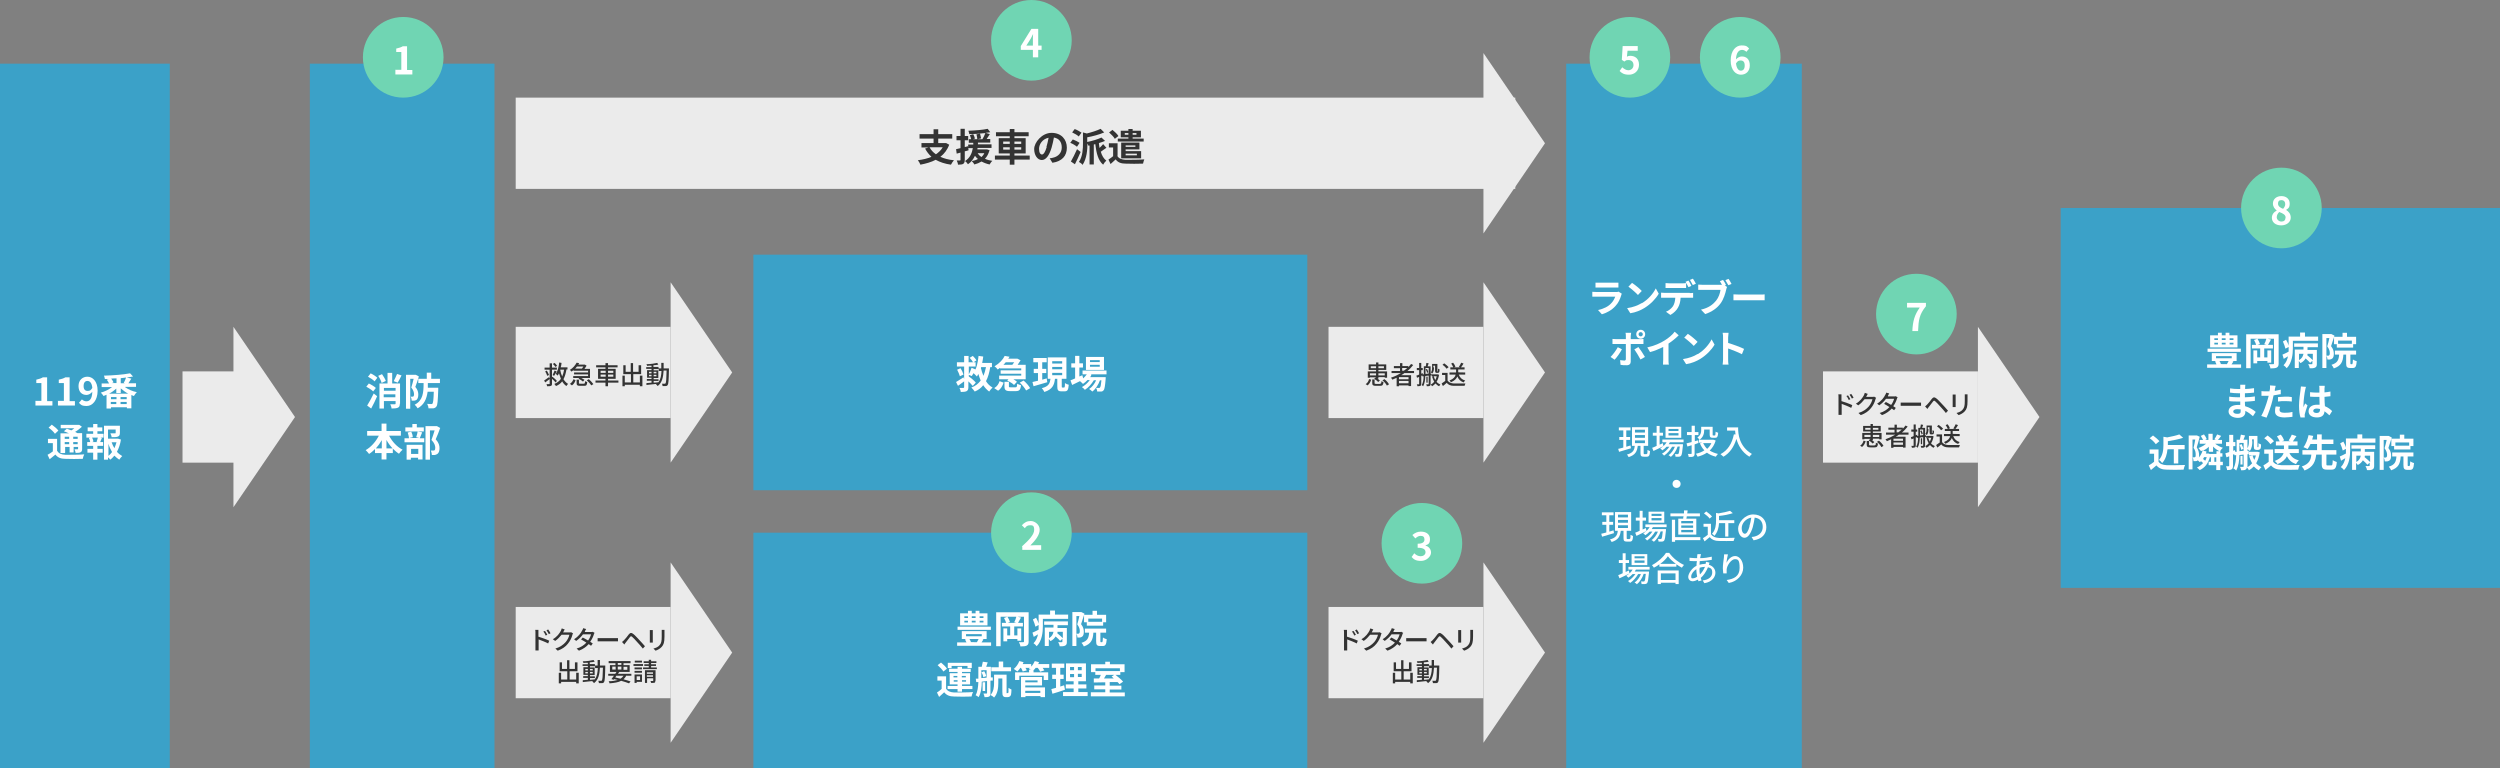<?xml version="1.0" encoding="UTF-8"?>
<svg id="_レイヤー_1" data-name="レイヤー_1" xmlns="http://www.w3.org/2000/svg" version="1.1" viewBox="0 0 1178 362">
  <rect x="0" y="0" width="1178" height="362" fill="#808080" stroke="none"/>
  <!-- Generator: Adobe Illustrator 29.3.1, SVG Export Plug-In . SVG Version: 2.1.0 Build 151)  -->
  <defs>
    <style>
      .st0 {
        fill: #70d5b3;
      }

      .st1 {
        fill: #fff;
      }

      .st2 {
        isolation: isolate;
      }

      .st3 {
        fill: #333;
      }

      .st4 {
        fill: #ebebeb;
      }

      .st5 {
        fill: #3ba1c8;
      }
    </style>
  </defs>
  <g id="_グループ_49" data-name="グループ_49">
    <rect id="_長方形_21" data-name="長方形_21" class="st5" x="146" y="30" width="87" height="332"/>
    <rect id="_長方形_86" data-name="長方形_86" class="st5" x="738" y="30" width="111" height="332"/>
    <rect id="_長方形_84" data-name="長方形_84" class="st5" y="30" width="80" height="332"/>
    <g id="_119番_通報" class="st2">
      <g class="st2">
        <path class="st1" d="M16.6,188.9h2.9v-8.4h-2.4v-1.6c1.3-.3,2.3-.6,3.1-1.1h2v11.2h2.5v2.1h-8v-2.1Z"/>
        <path class="st1" d="M27.2,188.9h2.9v-8.4h-2.4v-1.6c1.3-.3,2.3-.6,3.1-1.1h2v11.2h2.5v2.1h-8v-2.1Z"/>
        <path class="st1" d="M38.6,188.2c.5.5,1.3.9,2.1.9,1.5,0,2.7-1.1,2.8-4.5-.7.9-1.8,1.5-2.7,1.5-2.2,0-3.8-1.4-3.8-4.2s1.9-4.4,4.2-4.4,4.8,2,4.8,6.6-2.5,7.2-5.1,7.2-2.9-.7-3.7-1.5l1.4-1.6ZM43.5,182.8c-.2-2.4-1.2-3.3-2.3-3.3s-1.8.8-1.8,2.4.7,2.3,1.9,2.3,1.5-.4,2.2-1.4Z"/>
        <path class="st1" d="M58.9,182.4c1.5,1.1,3.6,2,5.6,2.4-.5.4-1.1,1.3-1.4,1.8-.4-.1-.8-.3-1.2-.5v6.3h-2.1v-.5h-7.5v.6h-2.1v-6.5c-.5.2-.9.4-1.4.6-.3-.5-.9-1.2-1.3-1.6,1.9-.5,3.9-1.5,5.3-2.6h-4.9v-1.7h3.5c-.3-.6-.7-1.3-1.1-1.8l.9-.3c-.6,0-1.2,0-1.8,0,0-.5-.3-1.2-.4-1.6,4.3-.1,9.3-.5,12.3-1.1l1.4,1.5c-.9.2-1.9.3-3,.5l2.2.5c-.5.8-1,1.6-1.4,2.2h3.6v1.7h-5ZM60.4,185.5c-1.3-.7-2.5-1.6-3.5-2.5v2.2h-2.1v-2.1c-1,.9-2.2,1.8-3.4,2.4h9.1ZM54.9,187.1h-2.6v1h2.6v-1ZM52.2,190.4h2.6v-1h-2.6v1ZM54.8,178.3c-.8,0-1.6,0-2.4.1.5.6.9,1.3,1.1,1.8l-.8.3h2.2v-2.3ZM59.7,187.1h-2.9v1h2.9v-1ZM59.7,190.4v-1h-2.9v1h2.9ZM58.3,180.4c.4-.7.9-1.7,1.1-2.5-.8.1-1.6.2-2.5.3v2.4h2l-.6-.2Z"/>
      </g>
      <g class="st2">
        <path class="st1" d="M27,212.5c.7,1.2,1.9,1.7,3.8,1.8,2.1,0,6.4,0,8.9-.2-.3.5-.6,1.5-.7,2.1-2.2.1-6,.1-8.2,0-2.2,0-3.6-.6-4.7-2-.8.7-1.7,1.4-2.7,2.2l-1-2.1c.8-.4,1.7-1,2.5-1.6v-3.9h-2.3v-2h4.3v5.7ZM25.9,204.4c-.6-.9-1.9-2.1-3-2.9l1.5-1.4c1.1.8,2.5,1.9,3.1,2.8l-1.6,1.5ZM30.5,213.5h-2v-9.3h4c-.8-.4-1.7-.7-2.4-1l1.4-1.2c.6.2,1.4.5,2.1.8.5-.3,1-.6,1.4-1h-6.4v-1.6h8.7c0-.1,1.3.9,1.3.9-.9.8-2,1.7-3.2,2.4.4.2.8.4,1.1.6h2.2v7.4c0,.9-.2,1.3-.7,1.6-.6.3-1.4.3-2.4.3,0-.5-.3-1.2-.5-1.7.6,0,1.2,0,1.4,0,.2,0,.3,0,.3-.3v-.8h-2.1v2.6h-1.9v-2.6h-2.1v2.7ZM30.5,205.8v1h2.1v-1h-2.1ZM32.6,209.3v-1h-2.1v1h2.1ZM36.6,205.8h-2.1v1h2.1v-1ZM36.6,209.3v-1h-2.1v1h2.1Z"/>
        <path class="st1" d="M45.8,204.4h3v1.8h-1.5l.7.2c-.3.7-.6,1.4-.8,1.9h1.4v1.8h-2.7v1.4h2.5v1.8h-2.5v3.3h-2v-3.3h-2.7v-1.8h2.7v-1.4h-2.8v-1.8h1.4c-.1-.6-.3-1.3-.6-1.9l.6-.2h-1.8v-1.8h3.2v-1.2h-2.6v-1.8h2.6v-1.6h2v1.6h2.3v1.8h-2.3v1.2ZM45.5,208.1c.2-.5.5-1.3.6-1.9h-2.7c.3.6.6,1.4.6,1.9l-.6.2h2.6l-.6-.2ZM57,207c-.3,2.2-1,4.2-1.9,5.9.7.8,1.6,1.5,2.5,2-.5.4-1.1,1.2-1.4,1.7-.8-.5-1.6-1.2-2.3-1.9-.6.7-1.2,1.4-2,1.9-.2-.4-.6-.8-1-1.1v1.1h-1.9v-16h7.5v3.4c0,.9-.2,1.4-.9,1.7-.7.3-1.7.3-3,.3,0-.6-.4-1.3-.6-1.8.9,0,1.9,0,2.1,0,.3,0,.4,0,.4-.3v-1.5h-3.6v4.3h4.7c0,0,1.3.4,1.3.4ZM51.1,214.8c.6-.5,1.2-1.1,1.7-1.8-.7-1.2-1.3-2.5-1.7-3.9v5.7ZM52.6,208.4c.3,1,.8,1.9,1.3,2.8.4-.9.7-1.8,1-2.8h-2.2Z"/>
      </g>
    </g>
    <g id="_消防_本部" data-name="消防_本部" class="st2">
      <g class="st2">
        <path class="st1" d="M175.8,184.4c-.7-.7-2.1-1.6-3.2-2.2l1.2-1.5c1.1.5,2.6,1.4,3.3,2.1l-1.3,1.7ZM173,191.1c.9-1.4,2.1-3.6,3.1-5.7l1.6,1.3c-.8,1.9-1.8,4-2.8,5.8l-1.9-1.4ZM174.6,175.9c1.1.5,2.5,1.4,3.2,2.1l-1.3,1.7c-.6-.7-2-1.6-3.1-2.2l1.2-1.5ZM179.8,180.4c-.2-.9-.9-2.3-1.6-3.3l1.8-.8c.7,1,1.5,2.3,1.8,3.2l-1.9.9ZM188.4,190.2c0,1-.2,1.6-.9,1.9-.7.3-1.6.4-3,.4,0-.6-.4-1.5-.6-2,.8,0,1.8,0,2.1,0,.3,0,.4-.1.4-.3v-1.2h-5.5v3.5h-2.1v-11.8h3.8v-5h2.2v5h3.7v9.5ZM180.9,182.8v1.3h5.5v-1.3h-5.5ZM186.3,187.2v-1.4h-5.5v1.4h5.5ZM189.2,176.9c-.6,1.3-1.3,2.5-1.8,3.4l-1.9-.7c.5-.9,1.2-2.4,1.6-3.4l2.1.7Z"/>
        <path class="st1" d="M197.4,177.3c-.5,1.6-1.1,3.6-1.7,5,1.2,1.4,1.4,2.6,1.4,3.7s-.3,1.9-.8,2.4c-.3.2-.6.3-1.1.4-.3,0-.8,0-1.2,0,0-.6-.2-1.4-.5-1.9.3,0,.6,0,.8,0,.2,0,.4,0,.5-.1.2-.2.3-.5.3-1,0-.8-.3-2-1.3-3.2.4-1.2.8-2.8,1.1-4.1h-1.6v14.1h-2v-16h4.6c0,0,1.5.8,1.5.8ZM201.6,180.6c0,.7,0,1.5,0,2.1h4.9s0,.6,0,.9c-.2,5.3-.3,7.3-.9,8-.4.5-.8.7-1.4.8-.5,0-1.4,0-2.3,0,0-.6-.3-1.5-.6-2.1.8,0,1.5.1,1.9.1s.5,0,.6-.3c.3-.3.5-1.8.6-5.5h-2.9c-.5,3.4-1.6,6.1-4.7,7.8-.3-.5-.9-1.3-1.4-1.7,3.9-2,4.2-5.6,4.2-10.2h-2.5v-2h4v-2.9h2.1v2.9h4.1v2h-5.7Z"/>
      </g>
      <g class="st2">
        <path class="st1" d="M183.4,205.4c1.4,2.7,3.7,5.2,6.3,6.5-.5.4-1.3,1.3-1.7,1.9-1-.6-2-1.5-2.9-2.4v2.1h-3v3h-2.3v-3h-3.1v-1.9c-.9.9-1.8,1.7-2.8,2.3-.4-.5-1.1-1.4-1.6-1.8,2.5-1.4,4.8-4,6.2-6.8h-5.5v-2.2h6.8v-3.5h2.3v3.5h6.8v2.2h-5.5ZM179.9,211.3v-3.9c-.8,1.4-1.8,2.8-2.8,3.9h2.8ZM185,211.3c-1.1-1.2-2.1-2.5-2.9-4v4h2.9Z"/>
        <path class="st1" d="M198.9,203.8c-.4,1-.8,2-1.1,2.7h2.1v1.9h-9.3v-1.9h2.1c0-.7-.3-1.8-.6-2.7l1.7-.4c.4.8.7,1.9.7,2.6l-1.7.4h4.8l-1.5-.4c.3-.8.6-1.9.7-2.7l2,.4ZM199.7,203.3h-8.7v-1.9h3.3v-1.6h2.1v1.6h3.3v1.9ZM191.7,209.6h7.4v6.9h-2.1v-.8h-3.4v.9h-2v-7ZM193.7,211.5v2.4h3.4v-2.4h-3.4ZM207.4,201.7c-.6,1.7-1.4,3.8-2.1,5.3,1.5,1.6,1.8,3,1.8,4.2s-.3,2.2-1,2.7c-.3.2-.8.4-1.2.5-.4,0-.9,0-1.4,0,0-.6-.2-1.5-.5-2.1.4,0,.7,0,1,0,.3,0,.5,0,.7-.1.3-.2.4-.6.4-1.2,0-1-.4-2.3-1.8-3.7.5-1.3,1.1-3.1,1.5-4.5h-2.2v13.8h-2.1v-15.8h5.4c0,0,1.6.9,1.6.9Z"/>
      </g>
    </g>
    <g id="_ランデブー_ポイント" data-name="ランデブー_ポイント" class="st2">
      <g class="st2">
        <path class="st1" d="M764.2,138.4c-.1.2-.3.6-.3.8-.5,1.7-1.3,3.5-2.7,5-1.8,2-4.1,3.2-6.4,3.9l-1.8-2c2.7-.6,4.9-1.7,6.2-3.2,1-1,1.5-2.1,1.9-3.1h-8.7c-.4,0-1.3,0-2.1,0v-2.3c.8,0,1.5.1,2.1.1h8.9c.6,0,1.1,0,1.3-.2l1.6,1ZM751.9,133.2c.5,0,1.3,0,1.9,0h6.9c.6,0,1.4,0,1.9,0v2.3c-.5,0-1.3,0-2,0h-6.9c-.6,0-1.4,0-1.9,0v-2.3Z"/>
        <path class="st1" d="M773.6,142.9c3.1-1.8,5.4-4.6,6.6-7l1.4,2.5c-1.4,2.4-3.8,4.9-6.7,6.7-1.8,1.1-4.1,2.1-6.7,2.5l-1.5-2.4c2.8-.4,5.1-1.3,6.9-2.4ZM773.6,137.1l-1.8,1.9c-.9-1-3.2-3-4.5-3.9l1.7-1.8c1.3.8,3.6,2.7,4.6,3.8Z"/>
        <path class="st1" d="M796.2,138.1c.4,0,1.2,0,1.6-.1v2.3c-.5,0-1.1,0-1.6,0h-4.3c-.1,1.9-.5,3.4-1.2,4.6-.6,1.2-2,2.6-3.6,3.5l-2.1-1.5c1.3-.5,2.5-1.5,3.3-2.6.7-1.1,1-2.5,1.1-4h-5c-.5,0-1.2,0-1.7,0v-2.4c.5,0,1.2.1,1.7.1h11.8ZM786.7,135.7c-.6,0-1.4,0-1.9,0v-2.3c.6,0,1.3.1,1.9.1h5.9c.6,0,1.3,0,1.9-.1v2.3c-.6,0-1.3,0-1.9,0h-5.9ZM795.6,135.3c-.4-.7-.9-1.8-1.4-2.5l1.4-.6c.5.7,1.1,1.8,1.4,2.5l-1.4.6ZM797.7,134.4c-.4-.8-1-1.8-1.4-2.5l1.4-.6c.5.7,1.1,1.8,1.4,2.4l-1.4.6Z"/>
        <path class="st1" d="M812.7,134.5l1.1.7c-.2.3-.3.9-.4,1.2-.4,1.8-1.2,4.6-2.7,6.6-1.6,2.2-4,3.9-7.2,5l-2-2.1c3.6-.8,5.6-2.4,7.1-4.2,1.2-1.5,1.9-3.5,2.1-5.1h-8.4c-.8,0-1.7,0-2.1,0v-2.5c.5,0,1.5.1,2.1.1h8.3c.2,0,.5,0,.8,0-.3-.6-.7-1.2-1-1.7l1.5-.6c.5.7,1.1,1.7,1.4,2.4l-.7.3ZM814.5,131.4c.4.6,1.1,1.7,1.4,2.4l-1.5.6c-.4-.7-1-1.8-1.4-2.4l1.5-.6Z"/>
        <path class="st1" d="M816.8,138.7c.6,0,2,.1,2.9.1h9.7c.8,0,1.6,0,2.1-.1v2.8c-.4,0-1.4,0-2.1,0h-9.7c-1,0-2.2,0-2.9,0v-2.8Z"/>
      </g>
      <g class="st2">
        <path class="st1" d="M764.3,164.5c-.8,1.6-2.5,4-3.5,5l-1.9-1.3c1.2-1.2,2.6-3.1,3.4-4.6l2,1ZM768.4,162v8.4c0,1-.6,1.7-1.9,1.7s-2,0-2.9-.2l-.2-2.2c.8.1,1.6.2,2,.2s.6-.2.7-.6c0-.7,0-6.4,0-7.2h0s-4.6,0-4.6,0c-.5,0-1.2,0-1.7,0v-2.4c.5,0,1.2.1,1.7.1h4.6v-1.4c0-.5,0-1.3-.2-1.6h2.7c0,.3-.2,1.1-.2,1.6v1.4h4.2c.5,0,1.3,0,1.8-.1v2.4c-.6,0-1.3,0-1.7,0h-4.2ZM772,163.5c.9,1.2,2.4,3.4,3.1,4.7l-2.1,1.2c-.8-1.5-2.1-3.7-2.9-4.8l2-1.1ZM771,157.5c0-1.2.9-2.1,2.1-2.1s2.1.9,2.1,2.1-.9,2.1-2.1,2.1-2.1-.9-2.1-2.1ZM772.1,157.5c0,.5.4,1,1,1s1-.5,1-1-.4-1-1-1-1,.4-1,1Z"/>
        <path class="st1" d="M786.2,169.4c0,.8,0,1.9.2,2.4h-2.8c0-.4.1-1.6.1-2.4v-5.9c-1.9.9-4.1,1.9-6.2,2.4l-1.3-2.2c3.2-.7,6.2-2,8.2-3.3,1.8-1.1,3.7-2.7,4.7-4.1l1.9,1.7c-1.4,1.4-3,2.7-4.8,3.9v7.4Z"/>
        <path class="st1" d="M799.9,166.9c3.1-1.8,5.4-4.6,6.6-7l1.4,2.5c-1.4,2.4-3.8,4.9-6.7,6.7-1.8,1.1-4.1,2.1-6.7,2.5l-1.5-2.4c2.8-.4,5.2-1.3,6.9-2.4ZM799.9,161.1l-1.8,1.9c-.9-1-3.2-3-4.5-3.9l1.7-1.8c1.3.8,3.6,2.7,4.6,3.8Z"/>
        <path class="st1" d="M820.8,166.9c-1.9-1-4.6-2-6.5-2.7v5.1c0,.5,0,1.8.2,2.5h-2.8c.1-.7.2-1.8.2-2.5v-10.3c0-.6,0-1.5-.2-2.2h2.8c0,.6-.2,1.4-.2,2.2v2.6c2.4.7,5.9,2,7.5,2.8l-1,2.5Z"/>
      </g>
    </g>
    <g id="_現場投入_現場直近の_場合あり" data-name="現場投入_現場直近の_場合あり" class="st2">
      <g class="st2">
        <path class="st1" d="M768.6,211.2c-2,.6-4.1,1.2-5.7,1.7l-.4-1.4c.7-.1,1.5-.4,2.4-.6v-3.6h-1.9v-1.4h1.9v-3.1h-2.1v-1.4h5.5v1.4h-2v3.1h1.8v1.4h-1.8v3.2l2-.6.2,1.3ZM775.9,213.9c.3,0,.4-.2.4-1.9.3.2.9.5,1.2.6-.1,2-.5,2.6-1.5,2.6h-1.4c-1.3,0-1.6-.4-1.6-1.7v-3.4h-1.3c-.3,2.6-1.1,4.3-4.3,5.3-.1-.4-.5-.9-.8-1.2,2.9-.8,3.5-2.1,3.7-4.1h-1.3v-8.8h7.6v8.8h-2.1v3.4c0,.4,0,.5.4.5h1ZM770.4,203.8h4.7v-1.3h-4.7v1.3ZM770.4,206.3h4.7v-1.3h-4.7v1.3ZM770.4,208.8h4.7v-1.3h-4.7v1.3Z"/>
        <path class="st1" d="M783.8,210.2c-1.6.8-3.3,1.7-4.7,2.3l-.6-1.5c.6-.2,1.3-.5,2.1-.9v-4.8h-1.8v-1.4h1.8v-3.2h1.4v3.2h1.6v1.4h-1.6v4.2c.5-.2,1-.4,1.5-.7l.3,1.3ZM786.9,208.3c-.2.3-.4.7-.6,1h6.7s0,.4,0,.6c-.3,3.2-.5,4.4-.9,4.9-.3.3-.6.4-1,.4-.4,0-1,0-1.6,0,0-.4-.1-.9-.3-1.2.5,0,1,0,1.2,0s.4,0,.5-.2c.2-.3.4-1.2.6-3.4h-1c-.6,1.9-1.9,3.9-3.2,4.9-.2-.3-.7-.6-1.1-.8,1.2-.8,2.4-2.4,3-4h-1.3c-.9,1.6-2.4,3.3-3.8,4.2-.2-.3-.6-.7-1-.9,1.3-.7,2.6-2,3.5-3.3h-1.3c-.6.7-1.3,1.2-2,1.7-.2-.2-.7-.7-1-.9,1.2-.7,2.3-1.7,3-2.9h-2v-1.3h10v1.3h-6.5ZM792.2,206.3h-7.4v-5.2h7.4v5.2ZM790.9,202.1h-4.7v1h4.7v-1ZM790.9,204.1h-4.7v1.1h4.7v-1.1Z"/>
        <path class="st1" d="M800.1,208.8c-.5.2-1.1.4-1.6.6v4.3c0,.8-.2,1.2-.6,1.4-.4.2-1.1.3-2.2.2,0-.4-.2-1-.4-1.4.7,0,1.3,0,1.5,0,.2,0,.3,0,.3-.3v-3.8c-.7.2-1.4.4-2,.6l-.4-1.5c.6-.1,1.5-.4,2.4-.6v-3.3h-2.2v-1.4h2.2v-3h1.5v3h1.7v1.4h-1.7v2.9l1.5-.4.2,1.3ZM808.4,207.7c-.6,1.9-1.5,3.4-2.8,4.6,1.1.7,2.4,1.2,3.9,1.6-.3.3-.8.9-1,1.3-1.6-.4-3-1-4.2-1.9-1.3.9-2.8,1.5-4.4,1.9-.2-.4-.5-1-.8-1.4,1.5-.3,2.8-.8,4-1.6-.9-.9-1.6-2-2.1-3.3l1-.3h-1.5v-1.4h6.8c0,0,1,.3,1,.3ZM803,202.8c0,1.5-.4,3.2-2.2,4.4-.2-.3-.7-.9-1-1.1,1.6-1,1.8-2.3,1.8-3.4v-1.6h5.4v3.7c0,.4,0,.4.3.4h.7c.3,0,.3-.2.4-1.8.3.2.8.4,1.2.5-.1,1.9-.5,2.4-1.4,2.4h-1.1c-1.2,0-1.5-.4-1.5-1.6v-2.3h-2.6v.3ZM802.5,208.8c.5,1,1.1,1.9,1.9,2.7.8-.7,1.5-1.6,2-2.7h-4Z"/>
        <path class="st1" d="M819,201.5c0,2.9.4,8.8,6.5,12.4-.3.3-.9.9-1.2,1.3-3.6-2.2-5.3-5.5-6.1-8.4-1.2,3.9-3.2,6.7-6.1,8.4-.3-.3-1-.9-1.4-1.2,3.4-1.8,5.4-4.9,6.3-9.3h.8c-.1-.5-.2-1.2-.2-1.8h-3.8v-1.5h5.3Z"/>
      </g>
      <g class="st2">
        <path class="st1" d="M790,226.1c1,0,1.9.8,1.9,1.9s-.8,1.9-1.9,1.9-1.9-.8-1.9-1.9.8-1.9,1.9-1.9Z"/>
      </g>
      <g class="st2">
        <path class="st1" d="M760.6,251.2c-2,.6-4.1,1.2-5.7,1.7l-.4-1.4c.7-.1,1.5-.4,2.4-.6v-3.6h-1.9v-1.4h1.9v-3.1h-2.1v-1.4h5.5v1.4h-2v3.1h1.8v1.4h-1.8v3.2l2-.6.2,1.3ZM767.9,253.9c.3,0,.4-.2.4-1.9.3.2.9.5,1.2.6-.1,2-.5,2.6-1.5,2.6h-1.4c-1.3,0-1.6-.4-1.6-1.7v-3.4h-1.3c-.3,2.6-1.1,4.3-4.3,5.3-.1-.4-.5-.9-.8-1.2,2.9-.8,3.5-2.1,3.7-4.1h-1.3v-8.8h7.6v8.8h-2.1v3.4c0,.4,0,.5.4.5h1ZM762.4,243.8h4.7v-1.3h-4.7v1.3ZM762.4,246.3h4.7v-1.3h-4.7v1.3ZM762.4,248.8h4.7v-1.3h-4.7v1.3Z"/>
        <path class="st1" d="M775.8,250.2c-1.6.8-3.3,1.7-4.7,2.3l-.6-1.5c.6-.2,1.3-.5,2.1-.9v-4.8h-1.8v-1.4h1.8v-3.2h1.4v3.2h1.6v1.4h-1.6v4.2c.5-.2,1-.4,1.5-.7l.3,1.3ZM778.9,248.3c-.2.3-.4.7-.6,1h6.7s0,.4,0,.6c-.3,3.2-.5,4.4-.9,4.9-.3.3-.6.4-1,.4-.4,0-1,0-1.6,0,0-.4-.1-.9-.3-1.2.5,0,1,0,1.2,0s.4,0,.5-.2c.2-.3.4-1.2.6-3.4h-1c-.6,1.9-1.9,3.9-3.2,4.9-.2-.3-.7-.6-1.1-.8,1.2-.8,2.4-2.4,3-4h-1.3c-.9,1.6-2.4,3.3-3.8,4.2-.2-.3-.6-.7-1-.9,1.3-.7,2.6-2,3.5-3.3h-1.3c-.6.7-1.3,1.2-2,1.7-.2-.2-.7-.7-1-.9,1.2-.7,2.3-1.7,3-2.9h-2v-1.3h10v1.3h-6.5ZM784.2,246.3h-7.4v-5.2h7.4v5.2ZM782.9,242.1h-4.7v1h4.7v-1ZM782.9,244.1h-4.7v1.1h4.7v-1.1Z"/>
        <path class="st1" d="M793.1,244.4c0-.4.1-.7.2-1.1h-6.2v-1.4h6.4c0-.5,0-1,0-1.4h1.7c0,.5-.1,1-.2,1.4h6v1.4h-6.2c0,.4-.1.8-.2,1.1h4.7v7.5h-8.5v-7.5h2.2ZM801.2,254.5h-11.9v.8h-1.5v-10.4h1.5v8.2h11.9v1.4ZM797.8,245.5h-5.6v1.1h5.6v-1.1ZM797.8,247.6h-5.6v1.1h5.6v-1.1ZM797.8,249.7h-5.6v1.1h5.6v-1.1Z"/>
        <path class="st1" d="M806.3,251.8c.7,1.1,2,1.6,3.8,1.7,1.8,0,5.3,0,7.3-.1-.2.4-.4,1.1-.5,1.5-1.8,0-5,.1-6.9,0-2,0-3.4-.6-4.4-1.8-.8.7-1.5,1.3-2.4,2l-.8-1.5c.7-.4,1.6-1,2.3-1.6v-3.8h-2v-1.4h3.5v5.1ZM805.6,244.4c-.5-.8-1.7-1.8-2.7-2.5l1.1-.9c1,.7,2.2,1.7,2.7,2.4l-1.2,1ZM810,246.5c-.1,1.9-.6,4.3-2.2,6-.2-.3-.7-.8-1.1-1,1.7-1.8,1.9-4.3,1.9-6.2v-3.6l1.2.2c2-.3,4.1-.8,5.4-1.2l1.3,1.1c-1.8.6-4.2,1.1-6.5,1.3v2h7.2v1.4h-2.8v6.3h-1.5v-6.3h-2.9Z"/>
        <path class="st1" d="M825.4,253c.6,0,1-.1,1.4-.2,2-.5,3.8-1.9,3.8-4.5s-1.4-4.1-3.8-4.4c-.2,1.4-.5,3-.9,4.5-1,3.2-2.3,5-3.9,5s-3-1.8-3-4.4,3.1-6.6,7.1-6.6,6.2,2.7,6.2,6-2.1,5.6-6,6.2l-.9-1.5ZM824.3,248c.4-1.2.7-2.7.9-4.1-2.8.5-4.5,2.9-4.5,4.9s.8,2.7,1.5,2.7,1.5-1,2.2-3.5Z"/>
      </g>
      <g class="st2">
        <path class="st1" d="M767.8,270.2c-1.6.8-3.3,1.7-4.7,2.3l-.6-1.5c.6-.2,1.3-.5,2.1-.9v-4.8h-1.8v-1.4h1.8v-3.2h1.4v3.2h1.6v1.4h-1.6v4.2c.5-.2,1-.4,1.5-.7l.3,1.3ZM770.9,268.3c-.2.3-.4.7-.6,1h6.7s0,.4,0,.6c-.3,3.2-.5,4.4-.9,4.9-.3.3-.6.4-1,.4-.4,0-1,0-1.6,0,0-.4-.1-.9-.3-1.2.5,0,1,0,1.2,0s.4,0,.5-.2c.2-.3.4-1.2.6-3.4h-1c-.6,1.9-1.9,3.9-3.2,4.9-.2-.3-.7-.6-1.1-.8,1.2-.8,2.4-2.4,3-4h-1.3c-.9,1.6-2.4,3.3-3.8,4.2-.2-.3-.6-.7-1-.9,1.3-.7,2.6-2,3.5-3.3h-1.3c-.6.7-1.3,1.2-2,1.7-.2-.2-.7-.7-1-.9,1.2-.7,2.3-1.7,3-2.9h-2v-1.3h10v1.3h-6.5ZM776.2,266.3h-7.4v-5.2h7.4v5.2ZM774.9,262.1h-4.7v1h4.7v-1ZM774.9,264.1h-4.7v1.1h4.7v-1.1Z"/>
        <path class="st1" d="M786.6,260.6c1.7,2.4,4.4,4.5,6.9,5.6-.4.4-.7.9-1,1.3-.8-.4-1.7-1-2.6-1.6v1.1h-8v-1.1c-.8.6-1.7,1.2-2.6,1.6-.2-.4-.6-.9-.9-1.2,2.7-1.4,5.4-3.8,6.6-5.8h1.5ZM781.1,268.8h9.9v6.4h-1.5v-.6h-6.9v.6h-1.5v-6.4ZM789.7,265.7c-1.5-1.1-2.9-2.4-3.8-3.6-.8,1.2-2.1,2.5-3.6,3.6h7.4ZM782.6,270.2v3.1h6.9v-3.1h-6.9Z"/>
        <path class="st1" d="M805.5,265.2c0,.2-.2.6-.3.9,1.9.6,3.1,2,3.1,3.8s-1.4,4.3-5.2,4.9l-.8-1.3c2.9-.3,4.5-1.8,4.5-3.7s-.7-2.1-2-2.5c-.9,2.2-2.1,3.9-3.4,5,.1.4.2.8.4,1.2l-1.5.4c0-.2-.2-.5-.2-.8-.8.4-1.7.8-2.6.8s-2-.7-2-2.1,1.7-4.2,3.9-5.2c0-.7,0-1.5.2-2.2h-.8c-.8,0-2,0-2.7-.1v-1.5c.5,0,1.9.2,2.7.2h.9v-1.1c.1-.3.2-.6.1-.8h1.7c0,.3-.1.6-.2.8,0,.3-.1.7-.2,1.1,2,0,3.8-.3,5.5-.7v1.5c-1.6.3-3.7.5-5.7.6,0,.5,0,1.1-.1,1.7.8-.2,1.7-.4,2.5-.4s.3,0,.4,0c0-.3.2-.8.2-1l1.6.4ZM799.7,271.8c-.2-1.1-.4-2.4-.4-3.6-1.4.9-2.4,2.3-2.4,3.4s.3.9.8.9,1.2-.2,1.9-.7ZM800.8,267.9c0,1,0,1.9.2,2.8.9-.9,1.7-2,2.4-3.6h0c-1,0-1.8.2-2.5.4v.4Z"/>
        <path class="st1" d="M814.2,261.3c-.3,1-.6,2.9-.7,3.9.7-1.5,2.2-3.2,4.1-3.2s3.8,2.1,3.8,5.5-2.8,6.5-6.8,7.2l-1-1.4c3.5-.5,6.1-1.8,6.1-5.7s-.8-4.1-2.3-4.1-3.7,2.8-3.8,4.9c0,.5,0,1.1,0,1.8h-1.6c0-.5-.2-1.4-.2-2.4,0-1.5.3-3.7.5-5.1,0-.5.1-1.1.1-1.5h1.7Z"/>
      </g>
    </g>
    <rect id="_長方形_24" data-name="長方形_24" class="st5" x="355" y="120" width="261" height="111"/>
    <rect id="_長方形_85" data-name="長方形_85" class="st5" x="355" y="251" width="261" height="111"/>
    <g id="_救急現場" data-name="救急現場" class="st2">
      <g class="st2">
        <path class="st1" d="M458.3,181.8c-.4-.6-1.2-1.3-2-2.1v2.7c0,1-.2,1.5-.8,1.9-.6.3-1.5.4-2.8.4,0-.5-.3-1.4-.6-1.9.7,0,1.6,0,1.8,0,.3,0,.4-.1.4-.4v-2.7c-1,.7-2,1.5-2.9,2.1l-.9-1.8c.9-.5,2.2-1.4,3.5-2.2l.3.8v-5.9h-3.4v-2h3.4v-3h2.1v3h2.1c-.3-.6-1-1.5-1.6-2.1l1.5-.9c.6.6,1.4,1.5,1.7,2.1l-1.4.9h1v2h-3.2v4.7h0c1.2.8,2.6,2,3.3,2.9l-1.4,1.5ZM452.6,173.5c.6.9,1.2,2.2,1.4,3l-1.7.8c-.2-.8-.8-2.1-1.3-3.1l1.6-.7ZM456.4,176.6c.5-.9,1.1-2.3,1.4-3.3l1.9.8c-.6,1.1-1.3,2.4-1.8,3.1l-1.5-.6ZM466.6,173c-.4,2.5-1,4.7-2,6.6.8,1.3,1.8,2.3,3.1,3-.5.4-1.2,1.3-1.6,1.9-1.1-.8-2-1.8-2.8-3-1,1.3-2.3,2.3-4,3-.4-.6-1.1-1.4-1.6-1.9,1.9-.7,3.3-1.8,4.4-3.3-.4-1-.8-2-1.1-3.1-.2.4-.4.8-.7,1.2-.3-.4-1.2-1.2-1.6-1.6,1.4-1.9,2.1-5,2.4-8.1l2.2.3c-.1,1-.3,2.1-.5,3h4.6v2h-.8ZM462.3,173c0,.1,0,.3-.1.4.3,1.3.7,2.6,1.2,3.7.5-1.2.9-2.6,1.2-4.1h-2.2Z"/>
        <path class="st1" d="M471.1,173.4c-.3.2-.6.5-1,.7-.3-.5-1-1.2-1.5-1.5,2.4-1.4,4-3.2,4.8-4.9l2.3.4c-.2.3-.4.6-.6.9h4.3c0,0,1.5.8,1.5.8-.4.6-.9,1.4-1.4,2.1h3.8v6.8h-5.8c.7.4,1.3.8,1.7,1.2l-1.4,1.5c-.6-.7-2-1.5-3.2-2.1l.6-.6h-4.4v-1.7h10.4v-.9h-9.7v-1.6h9.7v-.9h-10v-.2ZM468.6,182.8c1.2-.7,2-1.9,2.4-3.2l1.9.7c-.5,1.5-1.2,2.9-2.6,3.8l-1.8-1.2ZM473.9,170.7c-.3.4-.7.8-1.1,1.2h4.2c.3-.4.6-.8.9-1.2h-4ZM478.5,182.5c.6,0,.7-.2.8-1.7.4.3,1.3.6,1.8.7-.2,2.2-.8,2.8-2.5,2.8h-2.6c-2.2,0-2.7-.6-2.7-2.3v-2.1h2.1v2.1c0,.5.1.5.9.5h2.2ZM482.3,179.3c1.2,1,2.5,2.5,3.1,3.6l-1.9,1.1c-.5-1-1.8-2.6-3-3.7l1.8-1Z"/>
        <path class="st1" d="M493.5,180.1c-2.3.7-4.7,1.4-6.5,1.9l-.5-2c.7-.2,1.6-.4,2.6-.6v-3.6h-2v-2h2v-3.1h-2.2v-2h6.3v2h-2.1v3.1h1.9v2h-1.9v3.1c.7-.2,1.4-.4,2.1-.6l.3,1.9ZM501.4,182.6c.3,0,.4-.3.4-2.1.4.3,1.2.7,1.8.8-.2,2.5-.6,3.1-2,3.1h-1.4c-1.7,0-2-.6-2-2.4v-3.5h-1.1c-.3,2.9-1.2,5-5,6.2-.2-.5-.8-1.4-1.2-1.8,3.3-.8,3.8-2.3,4.1-4.4h-1.3v-10.1h8.8v10.1h-2.2v3.5c0,.5,0,.6.3.6h.7ZM495.8,171.3h4.7v-1.1h-4.7v1.1ZM495.8,174h4.7v-1.1h-4.7v1.1ZM495.8,176.8h4.7v-1.1h-4.7v1.1Z"/>
        <path class="st1" d="M514.2,176.8c-.1.3-.3.6-.5.9h7.3s0,.5,0,.7c-.3,3.5-.5,5-1,5.5-.3.4-.7.6-1.2.6-.4,0-1.1,0-1.8,0,0-.5-.2-1.2-.5-1.7.6,0,1,0,1.3,0s.4,0,.5-.2c.3-.3.5-1.2.7-3.4h-.7c-.7,2-2.1,4.2-3.6,5.3-.4-.4-1-.9-1.5-1.2,1.4-.9,2.6-2.5,3.3-4.1h-1.1c-1,1.7-2.6,3.5-4.2,4.5-.3-.4-.9-1-1.4-1.3,1.3-.7,2.7-1.9,3.7-3.3h-1.1c-.6.7-1.4,1.3-2.1,1.8-.3-.3-1-1-1.4-1.3-1.3.6-2.6,1.3-3.7,1.8l-.8-2.2c.6-.2,1.4-.5,2.2-.9v-5.1h-1.8v-2h1.8v-3.5h2v3.5h1.7v2h-1.7v4.2l1.4-.6.4,1.5c.6-.6,1.2-1.2,1.7-1.9h-2v-1.8h11.3v1.8h-7.2ZM520.2,174.3h-8.5v-6.1h8.5v6.1ZM518.2,169.7h-4.6v.9h4.6v-.9ZM518.2,171.9h-4.6v.9h4.6v-.9Z"/>
      </g>
    </g>
    <g id="_豊岡病院_運航管理室" data-name="豊岡病院_運航管理室" class="st2">
      <g class="st2">
        <path class="st1" d="M467,302.7v1.6h-16v-1.6h4.4c-.2-.5-.5-1-.7-1.4l.6-.2h-2.1v-3.7h11.7v3.7h-2l.5.2c-.3.5-.6,1-.9,1.4h4.6ZM466.9,296.8h-15.7v-1.5h15.7v1.5ZM465.4,294.7h-13v-5.7h3.7v-1.2h1.8v1.2h1.8v-1.2h1.8v1.2h3.8v5.7ZM454.4,291.2h1.7v-.8h-1.7v.8ZM454.4,293.3h1.7v-.8h-1.7v.8ZM455.2,299.8h7.4v-1h-7.4v1ZM456.8,301.1c.3.5.6,1,.7,1.4h-.4c0,.1,3.5.1,3.5.1h-.3c.3-.5.6-1,.8-1.5h-4.5ZM457.9,290.4v.8h1.8v-.8h-1.8ZM457.9,292.5v.8h1.8v-.8h-1.8ZM463.4,290.4h-1.8v.8h1.8v-.8ZM463.4,292.5h-1.8v.8h1.8v-.8Z"/>
        <path class="st1" d="M484.7,302.2c0,1.1-.2,1.6-.9,2-.6.3-1.6.4-3,.4,0-.6-.4-1.5-.7-2,.8,0,1.7,0,2,0,.3,0,.4,0,.4-.4v-11.6h-3l1.6.4c-.5.9-1,1.8-1.4,2.5h2.3v1.7h-4.1v4.2h1.5v-3.3h1.8v5.8h-1.8v-.8h-4.8v1.1h-1.8v-6.1h1.8v3.3h1.4v-4.2h-3.9v-1.7h2c-.2-.7-.6-1.6-1-2.3l1.6-.6h-3.2v13.9h-2.1v-16h15.3v13.6ZM477.9,293.2c.4-.7.8-1.7,1-2.6h-4.2c.5.7,1,1.8,1.2,2.5l-1.1.4h4.1l-1-.3Z"/>
        <path class="st1" d="M503.3,289.7v1.9h-11.9v3.4c0,2.9-.4,7-2.9,9.5-.3-.4-1.1-1.2-1.5-1.4,1.2-1.2,1.8-2.7,2.1-4.2-.7.4-1.3.8-2,1.2l-.6-2c.7-.3,1.8-.8,2.9-1.4,0-.6,0-1.1,0-1.7v-.5l-1.5.8c-.2-.9-.7-2.3-1.2-3.4l1.5-.8c.5.9,1,1.9,1.2,2.8v-4.3h5.4v-1.9h2.3v1.9h6.3ZM492,292.8h11.2v1.8h-4.9v1.3h4.4v6.6c0,.9-.2,1.4-.8,1.7-.6.3-1.4.4-2.6.3,0-.6-.4-1.4-.7-1.9.7,0,1.5,0,1.7,0,.2,0,.3,0,.3-.3v-1.3l-1.1,1c-.4-.6-1.3-1.4-2.1-2.1-.5.8-1.2,1.6-2.4,2.2-.2-.3-.5-.7-.8-1v3.3h-1.9v-8.7h4.1v-1.3h-4.4v-1.8ZM494.3,300.7c1.4-.8,1.9-1.9,2.1-3h-2.1v3ZM500.7,297.7h-2.4c0,.2,0,.5-.1.7.9.7,1.9,1.6,2.6,2.3v-3Z"/>
        <path class="st1" d="M511,289.2c-.5,1.5-1.1,3.5-1.6,4.9,1.1,1.4,1.3,2.6,1.3,3.6s-.2,1.9-.8,2.3c-.3.2-.6.3-1,.4-.3,0-.7,0-1.2,0,0-.5-.2-1.3-.5-1.8.3,0,.6,0,.8,0,.2,0,.4,0,.5-.2.2-.1.3-.5.3-1,0-.8-.2-1.9-1.2-3.2.4-1.1.7-2.7,1-3.9h-1.4v14.1h-1.9v-16h4.2c0,0,1.4.7,1.4.7ZM519.3,302.5c.3,0,.3-.3.4-2.1.4.3,1.3.7,1.8.8-.2,2.5-.6,3.2-1.9,3.2h-1.2c-1.6,0-1.9-.6-1.9-2.4v-3.9h-1.3c-.2,3.3-1,5.3-4.5,6.5-.2-.5-.7-1.3-1.1-1.7,2.9-.9,3.4-2.3,3.6-4.8h-2v-1.9h10v1.9h-2.7v3.9c0,.5,0,.6.3.6h.6ZM514.8,289.7v-1.9h2.1v1.9h4.3v3.5h-1.4v1.6h-7.7v-1.6h-1.3v-3.5h4ZM519.3,291.5h-6.5v1.5h6.5v-1.5Z"/>
      </g>
      <g class="st2">
        <path class="st1" d="M445.8,324.5c.7,1.2,2,1.7,3.8,1.8,2.2,0,6.4,0,8.9-.2-.3.5-.6,1.5-.7,2.1-2.2.1-6,.1-8.2,0-2.1,0-3.6-.6-4.7-2-.7.7-1.5,1.4-2.4,2.2l-1-2.1c.7-.4,1.5-1,2.2-1.7v-3.9h-2v-2h4.1v5.7ZM444.5,316.4c-.5-.9-1.7-2.1-2.7-3l1.6-1.2c1,.8,2.3,2,2.8,2.9l-1.8,1.4ZM451.2,324.7h-4.7v-1.5h4.7v-.7h-3.7v-5.3h3.7v-.6h-4v-1.5h4v-.9h2.1v.9h4.1v1.5h-4.1v.6h3.8v5.3h-3.8v.7h4.9v1.5h-4.9v1.2h-2.1v-1.2ZM448.5,314.8h-1.9v-2.5h11.3v2.5h-2v-1h-7.5v1ZM449.3,319.2h1.8v-.7h-1.8v.7ZM451.2,321.2v-.7h-1.8v.7h1.8ZM453.2,318.5v.7h1.9v-.7h-1.9ZM455.2,320.5h-1.9v.7h1.9v-.7Z"/>
        <path class="st1" d="M466.7,320.8v5.8c0,.8-.1,1.3-.6,1.6-.5.3-1.2.3-2.2.3,0-.5-.3-1.2-.5-1.7.6,0,1.2,0,1.4,0s.3,0,.3-.3v-5.6l-2.5.3c0,2.4-.3,5.4-1.5,7.3-.3-.3-1-.8-1.4-.9,1-1.7,1.2-4.1,1.3-6.2h-1c0,0-.2-1.6-.2-1.6h1.2v-5.6h1.6c.2-.8.4-1.7.5-2.4l2.3.3c-.2.7-.5,1.5-.7,2.1h2.2v5h.9c0,0,0,1.5,0,1.5h-.9ZM462.4,319.5c.8,0,1.6-.1,2.5-.2v-3.5h-2.5v3.7ZM463.8,316.3c.4.7.8,1.6.9,2.3l-1.4.5c0-.6-.4-1.6-.8-2.3l1.2-.5ZM464.2,325.6h-1.2v-4.1h1.2v4.1ZM474.9,326.5c0,0,.2,0,.2,0,0,0,0-.2.1-.5,0-.3,0-1,0-1.9.4.3,1,.6,1.4.8,0,.9-.1,1.9-.2,2.4-.1.4-.3.7-.6.9-.3.2-.7.3-1,.3h-.9c-.4,0-.9-.1-1.2-.5s-.4-.7-.4-2.1v-6.2h-1.9v2.2c0,2.2-.3,5-2,6.8-.3-.4-1.2-1-1.7-1.2,1.5-1.6,1.7-3.8,1.7-5.6v-4h5.9v8c0,.4,0,.6,0,.7s0,0,.2,0h.3ZM476.3,316.3h-9.2v-1.9h3.5v-2.7h2.1v2.7h3.7v1.9Z"/>
        <path class="st1" d="M494.3,314.7h-3c.3.4.6.9.8,1.2l-2,.6c-.2-.5-.6-1.2-1.1-1.8h-1c-.3.4-.6.8-1,1.1v1h6.9v3.6h-2.1v-2h-11.5v2h-2v-3.6h6.6v-1.3h.8c-.3-.2-.7-.3-.9-.4.1-.1.3-.2.5-.4h-2.1c.3.4.5.9.6,1.2l-1.9.5c-.1-.5-.5-1.1-.8-1.7h-.3c-.5.7-1,1.3-1.4,1.7-.4-.3-1.3-.9-1.7-1.2,1.1-.9,2.1-2.3,2.6-3.7l2,.5c-.1.3-.3.6-.4.9h4v1.2c.7-.7,1.3-1.7,1.7-2.6l2,.5c-.1.3-.3.6-.4.9h5.2v1.7ZM483.1,323.9h9.3v4.6h-2.1v-.5h-7.1v.5h-2.1v-9.5h9.9v4h-7.9v.8ZM483.1,320.6v.9h5.8v-.9h-5.8ZM483.1,325.5v1h7.1v-1h-7.1Z"/>
        <path class="st1" d="M501.8,325c-2,.7-4.1,1.4-5.9,1.9l-.5-2.2c.6-.2,1.4-.4,2.2-.6v-4.2h-1.8v-2h1.8v-3.2h-2v-2h5.9v2h-1.9v3.2h1.6v2h-1.6v3.6c.6-.2,1.2-.4,1.8-.6l.4,2ZM512.5,326.1v1.9h-11.6v-1.9h5v-1.7h-3.7v-1.9h3.7v-1.5h-3.6v-8.4h9.4v8.4h-3.6v1.5h3.8v1.9h-3.8v1.7h4.4ZM504.2,315.8h1.9v-1.5h-1.9v1.5ZM504.2,319.1h1.9v-1.5h-1.9v1.5ZM509.7,314.3h-1.8v1.5h1.8v-1.5ZM509.7,317.5h-1.8v1.5h1.8v-1.5Z"/>
        <path class="st1" d="M530,326.2v1.9h-16v-1.9h6.8v-1.4h-5.2v-1.8h5.2v-1.5c-2,0-3.9.1-5.4.1v-1.9c0,0,2.5,0,2.5,0,.3-.5.6-1.1.8-1.7h-2.6v-1.3h-2v-3.7h6.7v-1.2h2.2v1.2h6.9v3.7h-2v1.3h-2.3c1.3,1,2.8,2.2,3.6,3.2l-1.7,1.2c-.2-.3-.5-.6-.9-1h-3.7v1.7h5.5v1.8h-5.5v1.4h7ZM516.2,314.9v1.3h11.5v-1.3h-11.5ZM521.2,318c-.3.6-.7,1.1-1,1.7h4.6c-.3-.4-.7-.6-1-.9l1.2-.8h-3.8Z"/>
      </g>
    </g>
    <rect id="_長方形_26" data-name="長方形_26" class="st5" x="971" y="98" width="207" height="179"/>
    <g id="_豊岡病院_または_近隣搬送先病院" data-name="豊岡病院_または_近隣搬送先病院" class="st2">
      <g class="st2">
        <path class="st1" d="M1056,171.7v1.6h-16v-1.6h4.4c-.2-.5-.4-1-.7-1.4l.6-.2h-2.1v-3.7h11.7v3.7h-2l.5.2c-.3.5-.6,1-.9,1.4h4.6ZM1055.9,165.8h-15.7v-1.5h15.7v1.5ZM1054.4,163.7h-13v-5.7h3.7v-1.2h1.8v1.2h1.8v-1.2h1.8v1.2h3.8v5.7ZM1043.4,160.2h1.7v-.8h-1.7v.8ZM1043.4,162.3h1.7v-.8h-1.7v.8ZM1044.2,168.8h7.4v-1h-7.4v1ZM1045.8,170.1c.3.5.6,1,.7,1.4h-.4c0,.1,3.5.1,3.5.1h-.3c.3-.5.6-1,.8-1.5h-4.5ZM1046.9,159.4v.8h1.8v-.8h-1.8ZM1046.9,161.5v.8h1.8v-.8h-1.8ZM1052.4,159.4h-1.8v.8h1.8v-.8ZM1052.4,161.5h-1.8v.8h1.8v-.8Z"/>
        <path class="st1" d="M1073.7,171.2c0,1.1-.2,1.6-.9,2-.6.3-1.6.4-3,.4,0-.6-.4-1.5-.7-2,.8,0,1.7,0,2,0,.3,0,.4,0,.4-.4v-11.6h-3l1.6.4c-.5.9-1,1.8-1.4,2.5h2.3v1.7h-4.1v4.2h1.5v-3.3h1.8v5.8h-1.8v-.8h-4.8v1.1h-1.8v-6.1h1.8v3.3h1.4v-4.2h-3.9v-1.7h2c-.2-.7-.6-1.6-1-2.3l1.6-.6h-3.2v13.9h-2.1v-16h15.3v13.6ZM1066.9,162.2c.4-.7.8-1.7,1-2.6h-4.2c.5.7,1,1.8,1.2,2.5l-1.1.4h4.1l-1-.3Z"/>
        <path class="st1" d="M1092.3,158.7v1.9h-11.9v3.4c0,2.9-.4,7-2.9,9.5-.3-.4-1.1-1.2-1.5-1.4,1.2-1.2,1.8-2.7,2.1-4.2-.7.4-1.3.8-2,1.2l-.6-2c.7-.3,1.8-.8,2.9-1.4,0-.6,0-1.1,0-1.7v-.5l-1.5.8c-.2-.9-.7-2.3-1.2-3.4l1.5-.8c.5.9,1,1.9,1.2,2.8v-4.3h5.4v-1.9h2.3v1.9h6.3ZM1081,161.8h11.2v1.8h-4.9v1.3h4.4v6.6c0,.9-.2,1.4-.8,1.7-.6.3-1.4.4-2.6.3,0-.6-.4-1.4-.7-1.9.7,0,1.5,0,1.7,0,.2,0,.3,0,.3-.3v-1.3l-1.1,1c-.4-.6-1.3-1.4-2.1-2.1-.5.8-1.2,1.6-2.4,2.2-.2-.3-.5-.7-.8-1v3.3h-1.9v-8.7h4.1v-1.3h-4.4v-1.8ZM1083.3,169.7c1.4-.8,1.9-1.9,2.1-3h-2.1v3ZM1089.7,166.7h-2.4c0,.2,0,.5-.1.7.9.7,1.9,1.6,2.6,2.3v-3Z"/>
        <path class="st1" d="M1100,158.2c-.5,1.5-1.1,3.5-1.6,4.9,1.1,1.4,1.3,2.6,1.3,3.6s-.2,1.9-.8,2.3c-.3.2-.6.3-1,.4-.3,0-.7,0-1.2,0,0-.5-.2-1.3-.5-1.8.3,0,.6,0,.8,0,.2,0,.4,0,.5-.2.2-.1.3-.5.3-1,0-.8-.2-1.9-1.2-3.2.4-1.1.7-2.7,1-3.9h-1.4v14.1h-1.9v-16h4.2c0,0,1.4.7,1.4.7ZM1108.3,171.5c.3,0,.3-.3.4-2.1.4.3,1.3.7,1.8.8-.2,2.5-.6,3.2-1.9,3.2h-1.2c-1.6,0-1.9-.6-1.9-2.4v-3.9h-1.3c-.2,3.3-1,5.3-4.5,6.5-.2-.5-.7-1.3-1.1-1.7,2.9-.9,3.4-2.3,3.6-4.8h-2v-1.9h10v1.9h-2.7v3.9c0,.5,0,.6.3.6h.6ZM1103.8,158.7v-1.9h2.1v1.9h4.3v3.5h-1.4v1.6h-7.7v-1.6h-1.3v-3.5h4ZM1108.2,160.5h-6.5v1.5h6.5v-1.5Z"/>
      </g>
      <g class="st2">
        <path class="st1" d="M1061.6,196.1c-1-.9-2.2-1.8-3.6-2.5,0,.2,0,.5,0,.6,0,1.5-1.2,2.7-3.5,2.7s-4.4-1.1-4.4-3,1.7-3.1,4.4-3.1.7,0,1.1,0c0-.5,0-1.1,0-1.6h-.9c-1,0-3.1,0-4.3-.2v-2.1c1,.2,3.4.3,4.3.3h.8v-1.9h-.8c-1.1,0-2.8-.1-3.9-.3v-2c1.1.2,2.8.3,3.9.3h.9v-.8c0-.3,0-.9,0-1.2h2.4c0,.4-.1.8-.1,1.3v.7c1.4,0,2.7-.2,4.2-.4v2.1c-1.1.1-2.6.3-4.3.3v1.9c1.8,0,3.3-.2,4.7-.4v2.1c-1.6.2-3,.3-4.7.4,0,.7,0,1.4.1,2.1,2.2.6,4,1.8,5,2.7l-1.3,2ZM1055.7,192.9c-.5,0-1-.1-1.5-.1-1.3,0-1.9.5-1.9,1.1s.6,1.1,1.9,1.1,1.6-.3,1.6-1.3,0-.5,0-.8Z"/>
        <path class="st1" d="M1074.8,185.7c-1.1.2-2.3.4-3.5.6-.2.8-.3,1.6-.5,2.3-.6,2.5-1.9,6.2-2.8,8.2l-2.5-.8c1.1-1.8,2.4-5.5,3.1-8,.1-.5.3-1,.4-1.5-.4,0-.8,0-1.2,0-.9,0-1.5,0-2.2,0v-2.2c.9.1,1.5.1,2.2.1s1,0,1.6,0c0-.4.1-.7.2-1,0-.7.1-1.4,0-1.8l2.7.2c-.1.5-.3,1.3-.4,1.7v.7c.9-.2,1.9-.4,2.8-.6v2.3ZM1074.4,191.6c-.1.5-.3,1.1-.3,1.5,0,.8.5,1.4,2.4,1.4s2.4-.1,3.7-.4v2.3c-1.1.1-2.3.3-3.7.3-3,0-4.5-1-4.5-2.8s.2-1.7.3-2.4l2.1.2ZM1073.4,187.1c1,0,2.3-.2,3.4-.2s2.1,0,3.1.2v2.1c-.9-.1-2-.2-3.1-.2s-2.3,0-3.4.2v-2.1Z"/>
        <path class="st1" d="M1086.6,182.2c-.1.4-.4,1.3-.4,1.6-.3,1.2-.8,5.1-.8,6.9s0,.8,0,1.2c.2-.6.5-1.2.8-1.8l1.1.9c-.5,1.5-1.1,3.3-1.3,4.2,0,.3-.1.6,0,.8,0,.2,0,.5,0,.7h-2c-.4-1.1-.7-3.1-.7-5.5s.5-6.1.7-7.4c0-.5.2-1.2.2-1.7l2.5.2ZM1097.5,195.6c-.7-.7-1.5-1.3-2.2-1.8-.1,1.7-1.1,2.9-3.5,2.9s-4-1-4-2.9,1.5-3.1,4-3.1.8,0,1.2,0c0-1.1-.1-2.4-.1-3.7-.4,0-.9,0-1.3,0-1,0-2.1,0-3.1-.1v-2.1c1,.1,2.1.2,3.1.2s.8,0,1.3,0c0-.9,0-1.6,0-2,0-.3,0-.8-.1-1.2h2.6c0,.3,0,.8-.1,1.2,0,.4,0,1.1,0,1.9,1-.1,1.9-.2,2.8-.4v2.2c-.9.1-1.8.2-2.8.3,0,1.7.1,3.2.2,4.4,1.5.6,2.6,1.5,3.4,2.3l-1.2,1.9ZM1093.1,192.7c-.5-.1-1-.2-1.4-.2-1,0-1.7.4-1.7,1.1s.7,1,1.7,1,1.5-.6,1.5-1.6v-.3Z"/>
      </g>
      <g class="st2">
        <path class="st1" d="M1017,217.4c.7,1.2,2.1,1.7,4,1.8,2.1,0,6.2,0,8.6-.1-.2.5-.6,1.5-.7,2.2-2.2.1-5.8.1-7.9,0-2.2,0-3.7-.6-4.9-2-.8.7-1.6,1.4-2.6,2.2l-1-2.2c.8-.5,1.7-1,2.5-1.7v-3.8h-2.1v-2h4.2v5.7ZM1015.8,209.3c-.6-.9-1.8-2.1-2.9-2.8l1.6-1.3c1.1.8,2.4,1.9,3,2.7l-1.7,1.4ZM1021.3,211.8c-.2,2.1-.8,4.6-2.5,6.4-.3-.5-1-1.2-1.5-1.5,1.8-2,2.1-4.7,2.1-6.8v-4.1l1.8.3c2.1-.4,4.3-.9,5.7-1.4l1.8,1.6c-2.1.7-4.8,1.2-7.2,1.6v1.8h7.9v2h-3v6.7h-2.1v-6.7h-2.8Z"/>
        <path class="st1" d="M1046.2,217.6h1.2v1.6h-1.2v2.3h-1.9v-2.3h-3.6v-1.6h1.1v-2.1h-.4v-.5c-.8,3.4-2.6,5.5-4.9,6.5-.3-.3-.9-.9-1.3-1.2,1.1-.5,2.1-1.2,2.9-2.1-.3-.3-.6-.6-1-.9-.2.2-.3.3-.5.5-.2-.2-.6-.6-1-.9h0c-.3.3-.6.4-1,.4-.3,0-.7,0-1,0,0-.5-.2-1.3-.4-1.8.3,0,.5,0,.7,0,.2,0,.3,0,.5-.2.2-.1.2-.5.2-1.1,0-.8-.1-1.9-1-3.2.3-1.1.6-2.7.8-3.9h-1.3v14.1h-1.8v-16h3.9c0,0,1.3.6,1.3.6-.4,1.5-.9,3.5-1.4,5,.9,1.4,1.1,2.6,1.1,3.6s0,.8-.1,1.2c.8-.9,1.4-2.1,1.8-3.4-.3.1-.6.3-.8.4-.3-.4-.8-1.1-1.2-1.5,1.3-.4,2.6-1.2,3.6-2h-3v-1.8h1.6c-.3-.6-.7-1.3-1.1-1.9l1.5-.7c.6.7,1.1,1.6,1.3,2.2l-.7.4h1.5v-2.9h2v2.9h1.5l-.7-.3c.4-.6,1-1.6,1.3-2.3l1.9.7c-.5.7-1,1.4-1.5,1.9h1.9v1.8h-3.2c1,.8,2.3,1.5,3.6,1.9-.4.4-1,1-1.2,1.5h0s0,1.1,0,1.1h1v1.6h-1v2.1ZM1041.5,214.1v-.2h2.9v-1.3h1.4c-1.1-.5-2.2-1.3-3-2.2v2.5h-2v-2.4c-.8.8-1.7,1.4-2.7,1.9l1.6.3c0,.3-.2.7-.3,1h1.3c0,0,.8.3.8.3ZM1038.6,215.4c-.2.3-.4.6-.5.9.3.3.7.5,1,.8.3-.5.5-1.1.7-1.7h-1.1ZM1044.3,217.6v-2.1h-.9v2.1h.9Z"/>
        <path class="st1" d="M1064.8,213.1c-.3,2.1-.9,3.8-1.7,5.2.7.8,1.5,1.4,2.5,1.8-.4.4-1,1-1.2,1.5-.9-.4-1.7-1.1-2.4-1.8-.7.7-1.4,1.3-2.3,1.8-.2-.4-.6-1-1-1.4,0,.5-.2.8-.6,1.1-.5.3-1.1.3-2.1.3,0-.5-.3-1.2-.5-1.6.6,0,1.2,0,1.4,0,.2,0,.3,0,.3-.3v-5.5l-2,.2c0,2.4-.4,5.3-1.5,7.3-.3-.3-.9-.8-1.3-1,1-1.7,1.2-4.1,1.3-6.2h-.9c0,0,0-.5,0-.5l-.6.2v5.2c0,.9-.2,1.4-.6,1.7-.5.3-1.2.4-2.2.4,0-.5-.3-1.3-.5-1.8.5,0,1,0,1.2,0s.3,0,.3-.3v-4.4c-.4.2-.9.3-1.3.5l-.5-1.9c.5-.2,1.1-.4,1.8-.6v-2.8h-1.5v-1.9h1.5v-3.4h1.9v3.4h1v1.9h-1v2.2l.8-.3.2.8h.6v-5.7h1.5c.2-.8.4-1.7.5-2.4l2,.4c-.3.6-.5,1.4-.8,2h1.9v5.2h.6c0,0,0,1.6,0,1.6h-.6v5.8c0,.1,0,.2,0,.3.8-.4,1.5-1,2.2-1.8-.6-1-1-2.1-1.4-3.3l1.6-.4c.2.7.5,1.4.8,2.1.3-.6.6-1.3.8-2.1h-3.3v-1.7h4.2c0,0,1.1.3,1.1.3ZM1057.2,212.4v-3.7h-2v3.9l2-.2ZM1056.2,209.2c.4.7.7,1.7.9,2.2l-1,.6c-.1-.6-.5-1.6-.8-2.3l1-.5ZM1056.7,218.9h-1v-4.1h1v4.1ZM1061.3,208c0,1.4-.2,3.3-1.2,4.5-.3-.3-.9-.8-1.3-1,.8-1.1.9-2.4.9-3.6v-2.5h4v4.7c0,.3,0,.5,0,.6,0,0,0,0,.1,0h.2c0,0,.1,0,.1,0,0,0,0-.2.1-.4,0-.3,0-.8,0-1.5.3.3.8.5,1.2.6,0,.7,0,1.5-.2,1.8,0,.3-.3.5-.5.6-.2.1-.5.2-.7.2h-.7c-.3,0-.7-.1-1-.3-.2-.3-.3-.6-.3-1.7v-3h-.8v.9Z"/>
        <path class="st1" d="M1071,217.4c.7,1.2,2.1,1.7,4,1.8,2.1,0,6.2,0,8.6-.1-.2.5-.6,1.5-.7,2.2-2.2.1-5.8.1-7.9,0-2.2,0-3.7-.6-4.9-2-.8.7-1.6,1.4-2.6,2.2l-1-2.2c.8-.5,1.7-1,2.5-1.7v-3.8h-2.1v-2h4.2v5.7ZM1069.8,209.3c-.6-.9-1.8-2.1-2.9-2.8l1.6-1.3c1.1.8,2.4,1.9,3,2.7l-1.7,1.4ZM1078.8,213.5c.8,1.7,2.2,2.9,4.4,3.4-.4.4-1.1,1.2-1.3,1.8-2-.7-3.4-1.9-4.3-3.7-.7,1.4-2,2.7-4.4,3.7-.3-.5-.9-1.2-1.4-1.5,2.7-1,3.8-2.4,4.2-3.7h-4.2v-1.9h4.4v-1.7h-3.8v-1.9h1.8c-.3-.7-.8-1.7-1.3-2.4l1.8-.8c.7.8,1.3,1.9,1.6,2.7l-1,.4h4l-.9-.3c.5-.8,1.2-2,1.5-2.8l2.2.7c-.6.9-1.2,1.8-1.7,2.5h2.2v1.9h-4.3v1.7h4.9v1.9h-4.3Z"/>
        <path class="st1" d="M1098.5,219.3c.5,0,.6-.3.7-2.5.4.4,1.4.7,1.9.9-.2,2.8-.8,3.6-2.5,3.6h-2.1c-2,0-2.5-.7-2.5-2.7v-4.4h-2.6c-.4,3.2-1.3,5.9-5.5,7.5-.3-.6-.8-1.4-1.3-1.9,3.6-1.2,4.3-3.2,4.5-5.6h-4.2v-2.1h6.9v-2.9h-3.1c-.4.9-.9,1.8-1.4,2.4-.5-.3-1.4-.7-1.9-.9,1.2-1.5,2-3.9,2.4-5.7l2.2.4c-.2.6-.3,1.1-.5,1.7h2.3v-2.4h2.2v2.4h5.5v2.1h-5.5v2.9h6.9v2.1h-4.7v4.4c0,.6,0,.7.6.7h1.5Z"/>
        <path class="st1" d="M1119.3,206.7v1.9h-11.9v3.4c0,2.9-.4,7-2.9,9.5-.3-.4-1.1-1.2-1.5-1.4,1.2-1.2,1.8-2.7,2.1-4.2-.7.4-1.3.8-2,1.2l-.6-2c.7-.3,1.8-.8,2.9-1.4,0-.6,0-1.1,0-1.7v-.5l-1.5.8c-.2-.9-.7-2.3-1.2-3.4l1.5-.8c.5.9,1,1.9,1.2,2.8v-4.3h5.4v-1.9h2.3v1.9h6.3ZM1108,209.8h11.2v1.8h-4.9v1.3h4.4v6.6c0,.9-.2,1.4-.8,1.7-.6.3-1.4.4-2.6.3,0-.6-.4-1.4-.7-1.9.7,0,1.5,0,1.7,0,.2,0,.3,0,.3-.3v-1.3l-1.1,1c-.4-.6-1.3-1.4-2.1-2.1-.5.8-1.2,1.6-2.4,2.2-.2-.3-.5-.7-.8-1v3.3h-1.9v-8.7h4.1v-1.3h-4.4v-1.8ZM1110.3,217.7c1.4-.8,1.9-1.9,2.1-3h-2.1v3ZM1116.7,214.7h-2.4c0,.2,0,.5-.1.7.9.7,1.9,1.6,2.6,2.3v-3Z"/>
        <path class="st1" d="M1127,206.2c-.5,1.5-1.1,3.5-1.6,4.9,1.1,1.4,1.3,2.6,1.3,3.6s-.2,1.9-.8,2.3c-.3.2-.6.3-1,.4-.3,0-.7,0-1.2,0,0-.5-.2-1.3-.5-1.8.3,0,.6,0,.8,0,.2,0,.4,0,.5-.2.2-.1.3-.5.3-1,0-.8-.2-1.9-1.2-3.2.4-1.1.7-2.7,1-3.9h-1.4v14.1h-1.9v-16h4.2c0,0,1.4.7,1.4.7ZM1135.3,219.5c.3,0,.3-.3.4-2.1.4.3,1.3.7,1.8.8-.2,2.5-.6,3.2-1.9,3.2h-1.2c-1.6,0-1.9-.6-1.9-2.4v-3.9h-1.3c-.2,3.3-1,5.3-4.5,6.5-.2-.5-.7-1.3-1.1-1.7,2.9-.9,3.4-2.3,3.6-4.8h-2v-1.9h10v1.9h-2.7v3.9c0,.5,0,.6.3.6h.6ZM1130.8,206.7v-1.9h2.1v1.9h4.3v3.5h-1.4v1.6h-7.7v-1.6h-1.3v-3.5h4ZM1135.2,208.5h-6.5v1.5h6.5v-1.5Z"/>
      </g>
    </g>
    <rect id="_長方形_88" data-name="長方形_88" class="st4" x="86" y="175" width="38" height="43"/>
    <rect id="_長方形_89" data-name="長方形_89" class="st4" x="243" y="154" width="73" height="43"/>
    <rect id="_長方形_101" data-name="長方形_101" class="st4" x="243" y="46" width="471" height="43"/>
    <rect id="_長方形_91" data-name="長方形_91" class="st4" x="626" y="154" width="73" height="43"/>
    <rect id="_長方形_90" data-name="長方形_90" class="st4" x="243" y="286" width="73" height="43"/>
    <rect id="_長方形_92" data-name="長方形_92" class="st4" x="626" y="286" width="73" height="43"/>
    <path id="_多角形_2" data-name="多角形_2" class="st4" d="M139,196.5l-29,42.5v-85l29,42.5Z"/>
    <path id="_多角形_3" data-name="多角形_3" class="st4" d="M345,175.5l-29,42.5v-85l29,42.5Z"/>
    <path id="_多角形_8" data-name="多角形_8" class="st4" d="M728,67.5l-29,42.5V25l29,42.5Z"/>
    <path id="_多角形_5" data-name="多角形_5" class="st4" d="M728,175.5l-29,42.5v-85l29,42.5Z"/>
    <path id="_多角形_4" data-name="多角形_4" class="st4" d="M345,307.5l-29,42.5v-85l29,42.5Z"/>
    <path id="_多角形_6" data-name="多角形_6" class="st4" d="M728,307.5l-29,42.5v-85l29,42.5Z"/>
    <g id="_救急車出動" data-name="救急車出動" class="st2">
      <g class="st2">
        <path class="st3" d="M261.7,180.1c-.3-.4-1-1.1-1.6-1.6v2.3c0,.6-.1.9-.5,1-.4.2-.9.2-1.8.2,0-.3-.2-.7-.3-1,.6,0,1.1,0,1.2,0,.2,0,.3,0,.3-.2v-2.2c-.7.6-1.5,1.1-2.1,1.6l-.5-.9c.6-.4,1.5-1,2.3-1.6l.3.7v-4.2h-2.4v-1h2.4v-2h1.1v2h2.3v1h-2.3v3.5l.2-.2c.7.6,1.7,1.4,2.1,2l-.7.8ZM257.7,174.7c.4.6.8,1.5,1,2l-.9.4c-.1-.6-.5-1.4-.9-2.1l.8-.4ZM260.4,176.7c.3-.6.7-1.5.9-2.1l1,.4c-.4.7-.8,1.6-1.2,2.1l-.8-.4ZM261.7,172.9c-.2-.4-.7-1-1.2-1.4l.8-.5c.5.4,1,1,1.2,1.4l-.8.5ZM266.9,174.2c-.3,1.7-.7,3.2-1.4,4.5.6.9,1.3,1.7,2.2,2.2-.3.2-.6.7-.8,1-.8-.5-1.5-1.3-2-2.2-.7,1-1.7,1.7-2.9,2.2-.2-.3-.5-.7-.8-1,1.3-.5,2.4-1.3,3.1-2.4-.3-.8-.6-1.7-.9-2.6-.2.4-.4.7-.6,1.1-.2-.2-.6-.6-.9-.8.9-1.3,1.4-3.3,1.6-5.4l1.1.2c0,.7-.2,1.4-.4,2.1h3.2v1h-.6ZM264,174.2c0,0,0,.1,0,.2.2,1.1.5,2.1.9,3,.4-.9.7-2,.9-3.2h-1.8Z"/>
        <path class="st3" d="M268.5,180.9c.8-.5,1.4-1.3,1.7-2.2l1,.4c-.3,1-.8,1.9-1.7,2.5l-.9-.7ZM270.1,174.5c-.3.2-.5.4-.8.6-.2-.3-.5-.6-.8-.8,1.6-.9,2.6-2.3,3.2-3.4l1.2.2c-.1.2-.3.5-.4.7h3.1s.8.5.8.5c-.3.5-.6,1-1,1.5h2.6v4.3h-4.1c.6.3,1.1.6,1.5.9l-.7.8c-.4-.4-1.3-1-2.1-1.3l.4-.4h-2.9v-.9h7v-.8h-6.6v-.9h6.6v-.8h-6.8v-.2ZM271.9,172.7c-.3.3-.6.7-.9,1h3.2c.2-.3.5-.7.7-1h-3ZM275.1,180.8c.5,0,.5-.2.6-1.2.2.2.7.3,1,.4-.1,1.5-.4,1.8-1.4,1.8h-2c-1.3,0-1.6-.3-1.6-1.3v-1.6h1.1v1.6c0,.3.1.3.6.3h1.8ZM277.4,178.6c.8.7,1.7,1.7,2.2,2.4l-1,.6c-.4-.7-1.3-1.7-2.1-2.4l.9-.5Z"/>
        <path class="st3" d="M291.4,180.3h-4.9v1.7h-1.2v-1.7h-4.7v-1h4.7v-.8h-3.5v-4.7h3.5v-.7h-4.4v-1h4.4v-1h1.2v1h4.5v1h-4.5v.7h3.6v4.7h-3.6v.8h4.9v1ZM283,175.7h2.4v-1h-2.4v1ZM285.4,177.5v-1h-2.4v1h2.4ZM286.5,174.7v1h2.5v-1h-2.5ZM289,176.5h-2.5v1h2.5v-1Z"/>
        <path class="st3" d="M302.7,177v5h-1.2v-.7h-7.1v.7h-1.1v-5h1.1v3.2h2.9v-3.9h-3.6v-4.2h1.1v3.1h2.4v-4.1h1.1v4.1h2.6v-3.1h1.2v4.2h-3.7v3.9h3.1v-3.2h1.2Z"/>
        <path class="st3" d="M315.2,173.7s0,.4,0,.5c-.1,5-.2,6.7-.6,7.2-.2.4-.5.5-.9.5-.4,0-.9,0-1.5,0,0-.3-.1-.8-.3-1.1.6,0,1,0,1.3,0s.3,0,.4-.2c.3-.3.4-1.9.5-6h-1.4c-.2,3.2-.7,5.7-2.8,7.3-.2-.3-.5-.6-.8-.8,0,0,.1-.1.2-.2-1.7.2-3.5.4-4.7.5v-.9c.6,0,1.4-.1,2.4-.2v-.9h-2.2v-.8h2.2v-.6h-2.1v-3.6h2.1v-.6h-2.5v-.8h2.5v-.7c-.7,0-1.5,0-2.1.1,0-.2-.2-.6-.3-.8,1.8,0,3.9-.3,5.1-.6l.5.8c-.6.1-1.4.3-2.3.3v.8h2.4v.7h1.3c0-.8,0-1.7,0-2.6h1.1c0,.9,0,1.8,0,2.6h2.5ZM305.8,175.9h1.2v-.7h-1.2v.7ZM307,177.3v-.7h-1.2v.7h1.2ZM308,180.3c.7,0,1.5-.1,2.3-.2,1-1.4,1.3-3.2,1.4-5.3h-1.3v-.9h-2.4v.6h2.2v3.6h-2.2v.6h2.3v.8h-2.3v.8ZM309.3,175.9v-.7h-1.3v.7h1.3ZM308,176.6v.7h1.3v-.7h-1.3Z"/>
      </g>
    </g>
    <g id="_患者搬送" data-name="患者搬送" class="st2">
      <g class="st2">
        <path class="st3" d="M643.5,181c.8-.5,1.4-1.4,1.6-2.4l1,.3c-.3,1-.8,2-1.7,2.7l-.9-.6ZM645.5,178h-1v-3h3.9v-.7h-3.5v-2.6h3.5v-.9h1.1v.9h3.7v2.6h-3.7v.7h4.1v3h-1.1v-.3h-3v.7h-.4c.4.3.8.6,1.1.9l-.8.7c-.4-.5-1.2-1.1-1.9-1.5l.7-.6h.2c0,.1,0-.1,0-.1h-2.9v.3ZM645.5,175.9v1h2.9v-1h-2.9ZM648.4,173.5v-.9h-2.5v.9h2.5ZM650.3,180.8c.5,0,.6-.1.6-1.2.2.2.7.3,1,.4-.1,1.4-.5,1.8-1.5,1.8h-2.1c-1.3,0-1.7-.3-1.7-1.3v-1.7h1.1v1.7c0,.3.1.4.7.4h1.9ZM649.5,172.6v.9h2.6v-.9h-2.6ZM649.5,175.9v1h3v-1h-3ZM652.3,178.6c.9.7,1.8,1.7,2.2,2.5l-1,.6c-.3-.7-1.2-1.8-2.1-2.5l.9-.5Z"/>
        <path class="st3" d="M661.9,175.7c-.5.4-1.1.8-1.7,1.1h4.7v5.1h-1.2v-.3h-4.5v.4h-1.1v-4c-.7.3-1.4.6-2,.9-.1-.3-.5-.7-.7-.9,1.7-.6,3.2-1.3,4.7-2.2h-4.4v-1h4v-1.3h-2.9v-1h2.9v-1.4h1.1v1.4h2.8v.5c.5-.5.9-1,1.3-1.5l1,.5c-.8,1-1.7,2-2.7,2.8h3.1v1h-4.4ZM663.7,177.7h-4.5v1h4.5v-1ZM663.7,180.6v-1.1h-4.5v1.1h4.5ZM661.5,174.7c.6-.4,1.1-.9,1.6-1.3h-2.4v1.3h.8Z"/>
        <path class="st3" d="M674.1,176.9v4c0,.4,0,.7-.4.9-.3.2-.7.2-1.4.2,0-.2-.1-.6-.3-.9.4,0,.8,0,1,0,.1,0,.2,0,.2-.2v-3.9c-.5,0-1.1.1-1.6.2,0,1.6-.3,3.5-1,4.8-.1-.2-.5-.4-.7-.5.7-1.2.9-2.8.9-4.2h-.6c0,0,0-.4,0-.4l-.5.2v3.7c0,.5,0,.8-.4,1-.3.1-.7.2-1.4.2,0-.3-.2-.7-.3-.9.4,0,.8,0,.9,0,.1,0,.2,0,.2-.2v-3.3c-.3.1-.7.3-1,.4l-.3-1c.4-.1.8-.3,1.3-.5v-2.1h-1.1v-1h1.1v-2.4h1v2.4h.7v1h-.7v1.7l.7-.3v.6c.1,0,.5,0,.5,0v-3.8h.9c.1-.5.3-1.1.3-1.6l1.1.2c-.2.4-.3.9-.5,1.4h1.4v3.5h.4s0,.8,0,.8h-.4ZM673.2,176.1v-2.7h-1.5v2.8l1.5-.2ZM672.4,173.8c.3.5.5,1.2.6,1.6l-.6.3c0-.4-.3-1.1-.6-1.6l.6-.3ZM672.7,177.5v2.8h-.6v-2.8h.6ZM678.1,176.5c-.2,1.4-.6,2.5-1.2,3.4.5.6,1.1,1,1.8,1.3-.2.2-.5.6-.6.8-.7-.3-1.2-.8-1.7-1.3-.5.5-1,1-1.6,1.3-.1-.2-.4-.6-.6-.8.6-.3,1.1-.7,1.6-1.3-.4-.7-.7-1.5-1-2.4l.8-.2c.2.6.4,1.2.7,1.8.3-.5.5-1.1.7-1.8h-2.4v-.9h2.9s.6.2.6.2ZM675.7,173.1c0,.9-.1,2.1-.8,2.9-.1-.2-.5-.4-.7-.5.6-.7.6-1.6.6-2.4v-1.6h2.5v3.1c0,.2,0,.4,0,.4,0,0,0,0,0,0h.2s.1,0,.1,0c0,0,0-.1,0-.3,0-.2,0-.6,0-1,.2.1.4.3.7.3,0,.5,0,1-.1,1.2,0,.2-.2.3-.3.4-.1,0-.3.1-.5.1h-.4c-.2,0-.4,0-.6-.2-.1-.2-.2-.3-.2-1v-2.2h-.8v.8Z"/>
        <path class="st3" d="M682.2,179.4c.5.8,1.5,1.2,2.8,1.3,1.3,0,4,0,5.5,0-.1.3-.3.8-.4,1.1-1.4,0-3.8,0-5.1,0-1.5,0-2.6-.5-3.3-1.4-.6.5-1.1,1-1.8,1.5l-.6-1.2c.5-.3,1.2-.8,1.7-1.2v-2.8h-1.5v-1h2.6v3.8ZM681.7,173.8c-.4-.6-1.2-1.4-2-1.9l.8-.7c.8.5,1.6,1.3,2.1,1.8l-.9.7ZM687.4,176.6c.5,1.3,1.5,2.3,3,2.7-.3.2-.6.7-.7.9-1.5-.5-2.4-1.4-3-2.8-.4,1-1.3,2-3,2.7-.1-.2-.5-.6-.7-.8,2-.8,2.7-1.8,2.9-2.8h-2.9v-1h3.1v-1.4h-2.7v-1h1.4c-.2-.5-.6-1.2-1-1.8l.9-.4c.5.6.9,1.3,1.1,1.9l-.7.3h3l-.7-.2c.4-.5.8-1.4,1.1-2l1.1.4c-.4.7-.8,1.4-1.2,1.8h1.7v1h-3v1.3h0c0,.1,3.3.1,3.3.1v1h-3Z"/>
      </g>
    </g>
    <rect id="_長方形_93" data-name="長方形_93" class="st4" x="859" y="175" width="73" height="43"/>
    <path id="_多角形_7" data-name="多角形_7" class="st4" d="M961,196.5l-29,42.5v-85l29,42.5Z"/>
    <g id="_ドクターヘリ_患者搬送" data-name="ドクターヘリ_患者搬送" class="st2">
      <g class="st2">
        <path class="st3" d="M867.7,189c1.6.5,3.9,1.3,5.1,1.9l-.5,1.3c-1.3-.7-3.2-1.4-4.5-1.9v3.7c0,.4,0,1.1,0,1.5h-1.5c0-.4,0-1.1,0-1.5v-6.9c0-.4,0-.9-.1-1.3h1.5c0,.4,0,.9,0,1.3v1.9ZM871.1,188.4c-.3-.7-.6-1.3-1.1-1.8l.8-.3c.3.5.8,1.2,1.1,1.8l-.8.4ZM872.6,187.8c-.3-.7-.7-1.2-1.1-1.8l.8-.4c.3.4.8,1.2,1.1,1.8l-.8.4Z"/>
        <path class="st3" d="M884,187.5c-.1.2-.3.5-.3.7-.3,1.2-1,2.8-2.1,4.1-1.1,1.4-2.6,2.5-4.8,3.3l-1.1-1c2.3-.7,3.7-1.8,4.8-3,.9-1,1.6-2.5,1.8-3.5h-3.7c-.8,1-1.8,2.1-3,2.9l-1.1-.8c2.1-1.2,3.2-2.9,3.8-4,.1-.2.3-.7.4-1.1l1.4.5c-.2.4-.5.8-.6,1.1,0,0-.1.2-.2.3h2.9c.3,0,.7,0,.9-.1l1,.6Z"/>
        <path class="st3" d="M894.1,187.3c-.1.2-.3.5-.3.7-.3,1-.9,2.3-1.7,3.4.4.3.9.6,1.2.8l-.8,1.1c-.3-.2-.7-.5-1.1-.8-1.1,1.2-2.5,2.3-4.6,3.1l-1.1-1c2.1-.6,3.6-1.7,4.6-2.8-.9-.6-1.8-1.1-2.5-1.5l.8-.9c.7.3,1.6.9,2.5,1.4.7-.9,1.2-2.1,1.4-2.9h-3.8c-.8,1.1-1.9,2.2-3.2,3.1l-1-.8c2.1-1.3,3.3-3,3.8-4.1.2-.2.4-.7.5-1.1l1.4.4c-.2.4-.5.8-.6,1.1v.3c-.1,0,2.8,0,2.8,0,.3,0,.7,0,.9-.1l1,.6Z"/>
        <path class="st3" d="M895.6,189.7c.4,0,1.1,0,1.8,0h6.5c.6,0,1.1,0,1.3,0v1.5c-.3,0-.8,0-1.3,0h-6.5c-.7,0-1.4,0-1.8,0v-1.5Z"/>
        <path class="st3" d="M908,190.7c.6-.6,1.6-1.8,2.3-2.8.7-.8,1.2-.9,2.2-.1.8.6,1.7,1.7,2.5,2.5.8.9,2.1,2.2,2.9,3.2l-1,1.1c-.8-1-1.9-2.3-2.7-3.1-.8-.9-1.8-2-2.3-2.4-.5-.4-.6-.4-1,0-.5.7-1.5,1.9-2,2.6-.3.3-.5.7-.7,1l-1.1-1.2c.3-.3.6-.5.9-.8Z"/>
        <path class="st3" d="M921.5,185.9c0,.3,0,.6,0,.9v4c0,.3,0,.7,0,1h-1.4c0-.2,0-.6,0-1v-4c0-.2,0-.6,0-.9h1.4ZM927.1,185.8c0,.3,0,.7,0,1.1v2.1c0,2.7-.4,3.8-1.3,4.8-.8.9-2,1.5-2.9,1.8l-1-1c1.1-.3,2.2-.7,2.9-1.6.8-.9,1-1.9,1-4v-2.1c0-.4,0-.8,0-1.1h1.4Z"/>
      </g>
      <g class="st2">
        <path class="st3" d="M876.5,210c.8-.5,1.4-1.4,1.6-2.4l1,.3c-.3,1-.8,2-1.7,2.7l-.9-.6ZM878.5,207h-1v-3h3.9v-.7h-3.5v-2.6h3.5v-.9h1.1v.9h3.7v2.6h-3.7v.7h4.1v3h-1.1v-.3h-3v.7h-.4c.4.3.8.6,1.1.9l-.8.7c-.4-.5-1.2-1.1-1.9-1.5l.7-.6h.2c0,.1,0-.1,0-.1h-2.9v.3ZM878.5,204.9v1h2.9v-1h-2.9ZM881.4,202.5v-.9h-2.5v.9h2.5ZM883.3,209.8c.5,0,.6-.1.6-1.2.2.2.7.3,1,.4-.1,1.4-.5,1.8-1.5,1.8h-2.1c-1.3,0-1.7-.3-1.7-1.3v-1.7h1.1v1.7c0,.3.1.4.7.4h1.9ZM882.5,201.6v.9h2.6v-.9h-2.6ZM882.5,204.9v1h3v-1h-3ZM885.3,207.6c.9.7,1.8,1.7,2.2,2.5l-1,.6c-.3-.7-1.2-1.8-2.1-2.5l.9-.5Z"/>
        <path class="st3" d="M894.9,204.7c-.5.4-1.1.8-1.7,1.1h4.7v5.1h-1.2v-.3h-4.5v.4h-1.1v-4c-.7.3-1.4.6-2,.9-.1-.3-.5-.7-.7-.9,1.7-.6,3.2-1.3,4.7-2.2h-4.4v-1h4v-1.3h-2.9v-1h2.9v-1.4h1.1v1.4h2.8v.5c.5-.5.9-1,1.3-1.5l1,.5c-.8,1-1.7,2-2.7,2.8h3.1v1h-4.4ZM896.7,206.7h-4.5v1h4.5v-1ZM896.7,209.6v-1.1h-4.5v1.1h4.5ZM894.5,203.7c.6-.4,1.1-.9,1.6-1.3h-2.4v1.3h.8Z"/>
        <path class="st3" d="M907.1,205.9v4c0,.4,0,.7-.4.9-.3.2-.7.2-1.4.2,0-.2-.1-.6-.3-.9.4,0,.8,0,1,0,.1,0,.2,0,.2-.2v-3.9c-.5,0-1.1.1-1.6.2,0,1.6-.3,3.5-1,4.8-.1-.2-.5-.4-.7-.5.7-1.2.9-2.8.9-4.2h-.6c0,0,0-.4,0-.4l-.5.2v3.7c0,.5,0,.8-.4,1-.3.1-.7.2-1.4.2,0-.3-.2-.7-.3-.9.4,0,.8,0,.9,0,.1,0,.2,0,.2-.2v-3.3c-.3.1-.7.3-1,.4l-.3-1c.4-.1.8-.3,1.3-.5v-2.1h-1.1v-1h1.1v-2.4h1v2.4h.7v1h-.7v1.7l.7-.3v.6c.1,0,.5,0,.5,0v-3.8h.9c.1-.5.3-1.1.3-1.6l1.1.2c-.2.4-.3.9-.5,1.4h1.4v3.5h.4s0,.8,0,.8h-.4ZM906.2,205.1v-2.7h-1.5v2.8l1.5-.2ZM905.4,202.8c.3.5.5,1.2.6,1.6l-.6.3c0-.4-.3-1.1-.6-1.6l.6-.3ZM905.7,206.5v2.8h-.6v-2.8h.6ZM911.1,205.5c-.2,1.4-.6,2.5-1.2,3.4.5.6,1.1,1,1.8,1.3-.2.2-.5.6-.6.8-.7-.3-1.2-.8-1.7-1.3-.5.5-1,1-1.6,1.3-.1-.2-.4-.6-.6-.8.6-.3,1.1-.7,1.6-1.3-.4-.7-.7-1.5-1-2.4l.8-.2c.2.6.4,1.2.7,1.8.3-.5.5-1.1.7-1.8h-2.4v-.9h2.9s.6.2.6.2ZM908.7,202.1c0,.9-.1,2.1-.8,2.9-.1-.2-.5-.4-.7-.5.6-.7.6-1.6.6-2.4v-1.6h2.5v3.1c0,.2,0,.4,0,.4,0,0,0,0,0,0h.2s.1,0,.1,0c0,0,0-.1,0-.3,0-.2,0-.6,0-1,.2.1.4.3.7.3,0,.5,0,1-.1,1.2,0,.2-.2.3-.3.4-.1,0-.3.1-.5.1h-.4c-.2,0-.4,0-.6-.2-.1-.2-.2-.3-.2-1v-2.2h-.8v.8Z"/>
        <path class="st3" d="M915.2,208.4c.5.8,1.5,1.2,2.8,1.3,1.3,0,4,0,5.5,0-.1.3-.3.8-.4,1.1-1.4,0-3.8,0-5.1,0-1.5,0-2.6-.5-3.3-1.4-.6.5-1.1,1-1.8,1.5l-.6-1.2c.5-.3,1.2-.8,1.7-1.2v-2.8h-1.5v-1h2.6v3.8ZM914.7,202.8c-.4-.6-1.2-1.4-2-1.9l.8-.7c.8.5,1.6,1.3,2.1,1.8l-.9.7ZM920.4,205.6c.5,1.3,1.5,2.3,3,2.7-.3.2-.6.7-.7.9-1.5-.5-2.4-1.4-3-2.8-.4,1-1.3,2-3,2.7-.1-.2-.5-.6-.7-.8,2-.8,2.7-1.8,2.9-2.8h-2.9v-1h3.1v-1.4h-2.7v-1h1.4c-.2-.5-.6-1.2-1-1.8l.9-.4c.5.6.9,1.3,1.1,1.9l-.7.3h3l-.7-.2c.4-.5.8-1.4,1.1-2l1.1.4c-.4.7-.8,1.4-1.2,1.8h1.7v1h-3v1.3h0c0,.1,3.3.1,3.3.1v1h-3Z"/>
      </g>
    </g>
    <g id="_ドクターヘリ_出動要請" data-name="ドクターヘリ_出動要請" class="st2">
      <g class="st2">
        <path class="st3" d="M253.7,300c1.6.5,3.9,1.3,5.1,1.9l-.5,1.3c-1.3-.7-3.2-1.4-4.5-1.9v3.7c0,.4,0,1.1,0,1.5h-1.5c0-.4,0-1.1,0-1.5v-6.9c0-.4,0-.9-.1-1.3h1.5c0,.4,0,.9,0,1.3v1.9ZM257.1,299.4c-.3-.7-.6-1.3-1.1-1.8l.8-.3c.3.5.8,1.2,1.1,1.8l-.8.4ZM258.6,298.8c-.3-.7-.7-1.2-1.1-1.8l.8-.4c.3.4.8,1.2,1.1,1.8l-.8.4Z"/>
        <path class="st3" d="M270,298.5c-.1.2-.3.5-.3.7-.3,1.2-1,2.8-2.1,4.1-1.1,1.4-2.6,2.5-4.8,3.3l-1.1-1c2.3-.7,3.7-1.8,4.8-3,.9-1,1.6-2.5,1.8-3.5h-3.7c-.8,1-1.8,2.1-3,2.9l-1.1-.8c2.1-1.2,3.2-2.9,3.8-4,.1-.2.3-.7.4-1.1l1.4.5c-.2.4-.5.8-.6,1.1,0,0-.1.2-.2.3h2.9c.3,0,.7,0,.9-.1l1,.6Z"/>
        <path class="st3" d="M280.1,298.3c-.1.2-.3.5-.3.7-.3,1-.9,2.3-1.7,3.4.4.3.9.6,1.2.8l-.8,1.1c-.3-.2-.7-.5-1.1-.8-1.1,1.2-2.5,2.3-4.6,3.1l-1.1-1c2.1-.6,3.6-1.7,4.6-2.8-.9-.6-1.8-1.1-2.5-1.5l.8-.9c.7.3,1.6.9,2.5,1.4.7-.9,1.2-2.1,1.4-2.9h-3.8c-.8,1.1-1.9,2.2-3.2,3.1l-1-.8c2.1-1.3,3.3-3,3.8-4.1.2-.2.4-.7.5-1.1l1.4.4c-.2.4-.5.8-.6,1.1v.3c-.1,0,2.8,0,2.8,0,.3,0,.7,0,.9-.1l1,.6Z"/>
        <path class="st3" d="M281.6,300.7c.4,0,1.1,0,1.8,0h6.5c.6,0,1.1,0,1.3,0v1.5c-.3,0-.8,0-1.3,0h-6.5c-.7,0-1.4,0-1.8,0v-1.5Z"/>
        <path class="st3" d="M294,301.7c.6-.6,1.6-1.8,2.3-2.8.7-.8,1.2-.9,2.2-.1.8.6,1.7,1.7,2.5,2.5.8.9,2.1,2.2,2.9,3.2l-1,1.1c-.8-1-1.9-2.3-2.7-3.1-.8-.9-1.8-2-2.3-2.4-.5-.4-.6-.4-1,0-.5.7-1.5,1.9-2,2.6-.3.3-.5.7-.7,1l-1.1-1.2c.3-.3.6-.5.9-.8Z"/>
        <path class="st3" d="M307.6,296.9c0,.3,0,.6,0,.9v4c0,.3,0,.7,0,1h-1.4c0-.2,0-.6,0-1v-4c0-.2,0-.6,0-.9h1.4ZM313.1,296.8c0,.3,0,.7,0,1.1v2.1c0,2.7-.4,3.8-1.3,4.8-.8.9-2,1.5-2.9,1.8l-1-1c1.1-.3,2.2-.7,2.9-1.6.8-.9,1-1.9,1-4v-2.1c0-.4,0-.8,0-1.1h1.4Z"/>
      </g>
      <g class="st2">
        <path class="st3" d="M272.7,317v5h-1.2v-.7h-7.1v.7h-1.1v-5h1.1v3.2h2.9v-3.9h-3.6v-4.2h1.1v3.1h2.4v-4.1h1.1v4.1h2.6v-3.1h1.2v4.2h-3.7v3.9h3.1v-3.2h1.2Z"/>
        <path class="st3" d="M285.2,313.7s0,.4,0,.5c-.1,5-.2,6.7-.6,7.2-.2.4-.5.5-.9.5-.4,0-.9,0-1.5,0,0-.3-.1-.8-.3-1.1.6,0,1,0,1.3,0s.3,0,.4-.2c.3-.3.4-1.9.5-6h-1.4c-.2,3.2-.7,5.7-2.8,7.3-.2-.3-.5-.6-.8-.8,0,0,.1-.1.2-.2-1.7.2-3.5.4-4.7.5v-.9c.6,0,1.4-.1,2.4-.2v-.9h-2.2v-.8h2.2v-.6h-2.1v-3.6h2.1v-.6h-2.5v-.8h2.5v-.7c-.7,0-1.5,0-2.1.1,0-.2-.2-.6-.3-.8,1.8,0,3.9-.3,5.1-.6l.5.8c-.6.1-1.4.3-2.3.3v.8h2.4v.7h1.3c0-.8,0-1.7,0-2.6h1.1c0,.9,0,1.8,0,2.6h2.5ZM275.8,315.9h1.2v-.7h-1.2v.7ZM277,317.3v-.7h-1.2v.7h1.2ZM278,320.3c.7,0,1.5-.1,2.3-.2,1-1.4,1.3-3.2,1.4-5.3h-1.3v-.9h-2.4v.6h2.2v3.6h-2.2v.6h2.3v.8h-2.3v.8ZM279.3,315.9v-.7h-1.3v.7h1.3ZM278,316.6v.7h1.3v-.7h-1.3Z"/>
        <path class="st3" d="M295.1,318.3c-.3.7-.8,1.3-1.3,1.8,1.3.3,2.4.7,3.3,1l-.7.9c-1-.4-2.3-.8-3.7-1.2-1.3.7-3.1,1-5.5,1.2,0-.3-.2-.7-.4-1,1.8,0,3.2-.3,4.3-.6-.6-.1-1.1-.3-1.7-.4l-.2.3-1.1-.3c.3-.4.7-1,1.2-1.6h-2.7v-.9h3.3c.2-.3.4-.6.6-.9h-3.1v-3.2h2.6v-.9h-3.2v-1h10.3v1h-3.3v.9h2.9v3.2h-5.1.2c-.2.3-.4.6-.6.9h6.3v.9h-2.3ZM288.5,315.5h1.6v-1.4h-1.6v1.4ZM290.5,318.3c-.2.3-.4.6-.6.9.9.2,1.7.4,2.5.6.6-.4,1-.8,1.4-1.4h-3.3ZM291.1,313.3h1.7v-.9h-1.7v.9ZM292.8,315.5v-1.4h-1.7v1.4h1.7ZM293.8,314.2v1.4h1.8v-1.4h-1.8Z"/>
        <path class="st3" d="M303,313.8h-4.5v-.9h4.5v.9ZM302.6,321.3h-2.6v.5h-1v-4h3.5v3.5ZM302.5,315.4h-3.5v-.9h3.5v.9ZM299,316.1h3.5v.9h-3.5v-.9ZM302.5,312.2h-3.4v-.9h3.4v.9ZM300,318.7v1.7h1.6v-1.7h-1.6ZM309.5,314.5v.8h-6.5v-.8h2.7v-.7h-2.1v-.8h2.1v-.6h-2.4v-.8h2.4v-.7h1.1v.7h2.5v.8h-2.5v.6h2.3v.8h-2.3v.7h2.8ZM308.8,320.8c0,.5-.1.8-.4.9-.4.1-.9.1-1.6.1,0-.3-.2-.6-.3-.9.5,0,1,0,1.1,0,.2,0,.2,0,.2-.2v-1.1h-2.9v2.2h-1v-6h5v4.9ZM304.8,316.8v.7h2.9v-.7h-2.9ZM307.7,318.9v-.7h-2.9v.7h2.9Z"/>
      </g>
    </g>
    <g id="_ドクターヘリ_出動" data-name="ドクターヘリ_出動" class="st2">
      <g class="st2">
        <path class="st3" d="M634.7,300c1.6.5,3.9,1.3,5.1,1.9l-.5,1.3c-1.3-.7-3.2-1.4-4.5-1.9v3.7c0,.4,0,1.1,0,1.5h-1.5c0-.4,0-1.1,0-1.5v-6.9c0-.4,0-.9-.1-1.3h1.5c0,.4,0,.9,0,1.3v1.9ZM638.1,299.4c-.3-.7-.6-1.3-1.1-1.8l.8-.3c.3.5.8,1.2,1.1,1.8l-.8.4ZM639.6,298.8c-.3-.7-.7-1.2-1.1-1.8l.8-.4c.3.4.8,1.2,1.1,1.8l-.8.4Z"/>
        <path class="st3" d="M651,298.5c-.1.2-.3.5-.3.7-.3,1.2-1,2.8-2.1,4.1-1.1,1.4-2.6,2.5-4.8,3.3l-1.1-1c2.3-.7,3.7-1.8,4.8-3,.9-1,1.6-2.5,1.8-3.5h-3.7c-.8,1-1.8,2.1-3,2.9l-1.1-.8c2.1-1.2,3.2-2.9,3.8-4,.1-.2.3-.7.4-1.1l1.4.5c-.2.4-.5.8-.6,1.1,0,0-.1.2-.2.3h2.9c.3,0,.7,0,.9-.1l1,.6Z"/>
        <path class="st3" d="M661.1,298.3c-.1.2-.3.5-.3.7-.3,1-.9,2.3-1.7,3.4.4.3.9.6,1.2.8l-.8,1.1c-.3-.2-.7-.5-1.1-.8-1.1,1.2-2.5,2.3-4.6,3.1l-1.1-1c2.1-.6,3.6-1.7,4.6-2.8-.9-.6-1.8-1.1-2.5-1.5l.8-.9c.7.3,1.6.9,2.5,1.4.7-.9,1.2-2.1,1.4-2.9h-3.8c-.8,1.1-1.9,2.2-3.2,3.1l-1-.8c2.1-1.3,3.3-3,3.8-4.1.2-.2.4-.7.5-1.1l1.4.4c-.2.4-.5.8-.6,1.1v.3c-.1,0,2.8,0,2.8,0,.3,0,.7,0,.9-.1l1,.6Z"/>
        <path class="st3" d="M662.6,300.7c.4,0,1.1,0,1.8,0h6.5c.6,0,1.1,0,1.3,0v1.5c-.3,0-.8,0-1.3,0h-6.5c-.7,0-1.4,0-1.8,0v-1.5Z"/>
        <path class="st3" d="M675,301.7c.6-.6,1.6-1.8,2.3-2.8.7-.8,1.2-.9,2.2-.1.8.6,1.7,1.7,2.5,2.5.8.9,2.1,2.2,2.9,3.2l-1,1.1c-.8-1-1.9-2.3-2.7-3.1-.8-.9-1.8-2-2.3-2.4-.5-.4-.6-.4-1,0-.5.7-1.5,1.9-2,2.6-.3.3-.5.7-.7,1l-1.1-1.2c.3-.3.6-.5.9-.8Z"/>
        <path class="st3" d="M688.5,296.9c0,.3,0,.6,0,.9v4c0,.3,0,.7,0,1h-1.4c0-.2,0-.6,0-1v-4c0-.2,0-.6,0-.9h1.4ZM694.1,296.8c0,.3,0,.7,0,1.1v2.1c0,2.7-.4,3.8-1.3,4.8-.8.9-2,1.5-2.9,1.8l-1-1c1.1-.3,2.2-.7,2.9-1.6.8-.9,1-1.9,1-4v-2.1c0-.4,0-.8,0-1.1h1.4Z"/>
      </g>
      <g class="st2">
        <path class="st3" d="M665.7,317v5h-1.2v-.7h-7.1v.7h-1.1v-5h1.1v3.2h2.9v-3.9h-3.6v-4.2h1.1v3.1h2.4v-4.1h1.1v4.1h2.6v-3.1h1.2v4.2h-3.7v3.9h3.1v-3.2h1.2Z"/>
        <path class="st3" d="M678.2,313.7s0,.4,0,.5c-.1,5-.2,6.7-.6,7.2-.2.4-.5.5-.9.5-.4,0-.9,0-1.5,0,0-.3-.1-.8-.3-1.1.6,0,1,0,1.3,0s.3,0,.4-.2c.3-.3.4-1.9.5-6h-1.4c-.2,3.2-.7,5.7-2.8,7.3-.2-.3-.5-.6-.8-.8,0,0,.1-.1.2-.2-1.7.2-3.5.4-4.7.5v-.9c.6,0,1.4-.1,2.4-.2v-.9h-2.2v-.8h2.2v-.6h-2.1v-3.6h2.1v-.6h-2.5v-.8h2.5v-.7c-.7,0-1.5,0-2.1.1,0-.2-.2-.6-.3-.8,1.8,0,3.9-.3,5.1-.6l.5.8c-.6.1-1.4.3-2.3.3v.8h2.4v.7h1.3c0-.8,0-1.7,0-2.6h1.1c0,.9,0,1.8,0,2.6h2.5ZM668.8,315.9h1.2v-.7h-1.2v.7ZM670,317.3v-.7h-1.2v.7h1.2ZM671,320.3c.7,0,1.5-.1,2.3-.2,1-1.4,1.3-3.2,1.4-5.3h-1.3v-.9h-2.4v.6h2.2v3.6h-2.2v.6h2.3v.8h-2.3v.8ZM672.3,315.9v-.7h-1.3v.7h1.3ZM671,316.6v.7h1.3v-.7h-1.3Z"/>
      </g>
    </g>
    <g id="_グループ_20" data-name="グループ_20">
      <circle id="_楕円形_2" data-name="楕円形_2" class="st0" cx="1075" cy="98" r="19"/>
      <g id="_8" class="st2">
        <g class="st2">
          <path class="st1" d="M1070.5,102.7c0-1.7,1-2.8,2.3-3.5h0c-1-.8-1.8-1.8-1.8-3.3,0-2.1,1.7-3.5,4-3.5s3.9,1.4,3.9,3.5-.8,2.4-1.7,3h0c1.2.8,2.2,1.8,2.2,3.7s-1.8,3.6-4.5,3.6-4.4-1.5-4.4-3.6ZM1077,102.6c0-1.4-1.2-2-3-2.7-.7.6-1.2,1.5-1.2,2.5s1,2,2.2,2,1.9-.6,1.9-1.8ZM1076.8,96.2c0-1.1-.6-1.9-1.8-1.9s-1.6.6-1.6,1.7,1,1.9,2.4,2.4c.6-.7,1-1.4,1-2.2Z"/>
        </g>
      </g>
    </g>
    <g id="_グループ_29" data-name="グループ_29">
      <circle id="_楕円形_2-2" data-name="楕円形_2-2" class="st0" cx="903" cy="148" r="19"/>
      <g id="_7" class="st2">
        <g class="st2">
          <path class="st1" d="M904.6,144.9h-6v-2.2h8.9v1.6c-3.1,3.8-3.5,6.5-3.7,11.7h-2.7c.2-4.6,1-7.6,3.5-11.1Z"/>
        </g>
      </g>
    </g>
    <g id="_グループ_18" data-name="グループ_18">
      <circle id="_楕円形_2-3" data-name="楕円形_2-3" class="st0" cx="486" cy="251" r="19"/>
      <g id="_2" class="st2">
        <g class="st2">
          <path class="st1" d="M481.5,257.5c3.6-3.2,5.8-5.7,5.8-7.8s-.7-2.2-2-2.2-1.8.6-2.4,1.4l-1.4-1.4c1.2-1.3,2.4-2,4.2-2s4.2,1.6,4.2,4.1-2,5-4.4,7.4c.7,0,1.5-.1,2.2-.1h2.9v2.2h-8.9v-1.5Z"/>
        </g>
      </g>
    </g>
    <g id="_グループ_19" data-name="グループ_19">
      <circle id="_楕円形_2-4" data-name="楕円形_2-4" class="st0" cx="670" cy="256" r="19"/>
      <g id="_3" class="st2">
        <g class="st2">
          <path class="st1" d="M665.2,262.4l1.2-1.7c.8.8,1.8,1.4,3,1.4s2.3-.7,2.3-1.9-.8-2.1-3.7-2.1v-1.9c2.4,0,3.2-.8,3.2-2s-.6-1.7-1.8-1.7c-1,0-1.7.5-2.5,1.2l-1.4-1.6c1.2-1,2.4-1.6,4-1.6,2.6,0,4.3,1.3,4.3,3.5s-.8,2.5-2.2,3h0c1.5.5,2.7,1.6,2.7,3.4s-2.1,3.9-4.7,3.9-3.5-.8-4.5-1.9Z"/>
        </g>
      </g>
    </g>
    <g id="_グループ_28" data-name="グループ_28">
      <circle id="_楕円形_2-5" data-name="楕円形_2-5" class="st0" cx="486" cy="19" r="19"/>
      <g id="_4" class="st2">
        <g class="st2">
          <path class="st1" d="M490.8,23.5h-1.6v3.5h-2.5v-3.5h-5.7v-1.8l5-8.1h3.2v7.9h1.6v2ZM486.7,21.5v-2.7c0-.8,0-2,.1-2.8h0c-.3.7-.7,1.4-1.1,2.2l-2.1,3.3h3.1Z"/>
        </g>
      </g>
    </g>
    <g id="_グループ_47" data-name="グループ_47">
      <circle id="_楕円形_2-6" data-name="楕円形_2-6" class="st0" cx="768" cy="27" r="19"/>
      <g id="_5" class="st2">
        <g class="st2">
          <path class="st1" d="M763.2,33.4l1.2-1.7c.8.7,1.7,1.4,2.9,1.4s2.4-.9,2.4-2.4-.9-2.4-2.3-2.4-1.2.2-2,.7l-1.2-.8.4-6.5h7.1v2.2h-4.8l-.3,2.8c.5-.3,1-.4,1.6-.4,2.2,0,4.1,1.3,4.1,4.2s-2.2,4.7-4.7,4.7-3.5-.8-4.5-1.8Z"/>
        </g>
      </g>
    </g>
    <g id="_グループ_48" data-name="グループ_48">
      <circle id="_楕円形_2-7" data-name="楕円形_2-7" class="st0" cx="820" cy="27" r="19"/>
      <g id="_6" class="st2">
        <g class="st2">
          <path class="st1" d="M823,24.5c-.5-.5-1.3-1-2.1-1-1.5,0-2.8,1.2-2.9,4.5.7-.9,1.9-1.4,2.7-1.4,2.2,0,3.8,1.3,3.8,4.2s-1.9,4.4-4.2,4.4-4.8-2-4.8-6.7,2.5-7.1,5.1-7.1,2.8.7,3.6,1.5l-1.4,1.6ZM822.1,30.8c0-1.6-.7-2.3-1.9-2.3s-1.5.4-2.2,1.4c.3,2.4,1.2,3.4,2.3,3.4s1.8-.8,1.8-2.4Z"/>
        </g>
      </g>
    </g>
    <g id="_グループ_27" data-name="グループ_27">
      <circle id="_楕円形_2-8" data-name="楕円形_2-8" class="st0" cx="190" cy="27" r="19"/>
      <g id="_1" class="st2">
        <g class="st2">
          <path class="st1" d="M186.2,32.9h2.9v-8.4h-2.4v-1.6c1.3-.3,2.3-.6,3.1-1.1h2v11.2h2.5v2.1h-8v-2.1Z"/>
        </g>
      </g>
    </g>
    <g id="_支援車の派遣" data-name="支援車の派遣" class="st2">
      <g class="st2">
        <path class="st3" d="M447.3,68.1c-.9,2.5-2.4,4.4-4.2,5.8,1.8.8,3.9,1.4,6.4,1.6-.5.5-1.1,1.5-1.4,2.1-2.9-.4-5.2-1.2-7.2-2.3-2.1,1.1-4.6,1.8-7.2,2.3-.2-.6-.8-1.6-1.2-2.1,2.4-.3,4.5-.8,6.4-1.6-1.2-1.1-2.2-2.4-3-3.9l1.6-.5h-3.3v-2.1h5.7v-2.1h-6.6v-2.1h6.6v-2.3h2.2v2.3h6.6v2.1h-6.6v2.1h3.7c0,0,1.5.8,1.5.8ZM438,69.4c.7,1.3,1.7,2.4,3,3.3,1.3-.9,2.4-1.9,3.2-3.3h-6.2Z"/>
        <path class="st3" d="M456.4,70.8c-.6.2-1.2.4-1.8.5v4c0,1-.2,1.5-.7,1.9-.5.3-1.3.4-2.5.4,0-.5-.3-1.4-.6-2,.7,0,1.3,0,1.5,0,.2,0,.3,0,.3-.3v-3.4l-1.8.5-.3-2.1c.6-.1,1.3-.3,2.1-.5v-3.7h-1.9v-2h1.9v-3.4h2v3.4h1.6v2h-1.6v3.2l1.5-.4.3,1.9ZM466.2,71c-.5,1.6-1.1,2.8-2.1,3.8,1,.5,2.2.8,3.5,1-.5.4-1,1.2-1.3,1.7-1.4-.3-2.7-.8-3.8-1.4-1,.6-2.2,1.1-3.4,1.4-.2-.5-.8-1.2-1.2-1.6,1.1-.2,2.1-.5,2.9-1-.5-.4-1-.9-1.4-1.5-.7,1.5-1.7,2.9-3.3,4-.3-.5-.9-1.2-1.4-1.5,2.4-1.5,3.3-3.8,3.7-6.1h-2.2v-1.7h2.4c0-.3,0-.6,0-.8h-2.1v-1.7h1.1c-.1-.6-.4-1.4-.6-1.9l1.6-.5c.3.7.7,1.5.8,2.1l-1,.3h2.1c0-.6-.2-1.5-.4-2.3l1.7-.3c.2.7.4,1.6.5,2.2l-1.7.4h2.3c.5-.8,1.1-2,1.4-2.9-2.4.3-5.2.5-7.6.5,0-.5-.3-1.2-.4-1.6,3.2-.1,6.8-.4,9.1-.9l1.2,1.6c-.7.1-1.4.2-2.2.3l2,.6c-.5.8-1,1.6-1.5,2.3h1.7v1.7h-5.8c0,.3,0,.6,0,.8h6.4v1.7h-6.6c0,.2,0,.5-.1.7h4.6c0,0,1.2.4,1.2.4ZM460.7,72.2c.4.7,1,1.3,1.8,1.8.5-.5,1-1.1,1.3-1.8h-3.1Z"/>
        <path class="st3" d="M485.2,75.2h-7.2v2.4h-2.2v-2.4h-7v-1.9h7v-1h-5.2v-7.2h5.2v-.9h-6.5v-1.9h6.5v-1.5h2.2v1.5h6.7v1.9h-6.7v.9h5.3v7.2h-5.3v1h7.2v1.9ZM472.7,67.8h3.1v-1.1h-3.1v1.1ZM475.8,70.5v-1.1h-3.1v1.1h3.1ZM478,66.7v1.1h3.2v-1.1h-3.2ZM481.2,69.4h-3.2v1.1h3.2v-1.1Z"/>
        <path class="st3" d="M494.5,74.6c.7,0,1.2-.2,1.7-.3,2.3-.5,4.1-2.2,4.1-4.8s-1.3-4.3-3.7-4.7c-.3,1.5-.6,3.2-1.1,4.8-1.1,3.6-2.6,5.8-4.6,5.8s-3.6-2.2-3.6-5.2,3.6-7.6,8.2-7.6,7.2,3.1,7.2,7-2.3,6.4-6.8,7.1l-1.3-2.1ZM493.1,69.2c.4-1.3.7-2.8,1-4.3-3,.6-4.5,3.2-4.5,5.2s.7,2.7,1.4,2.7,1.5-1.1,2.2-3.5Z"/>
        <path class="st3" d="M507.4,69.1c-.7-.6-2-1.4-3.1-1.8l1.2-1.6c1.1.4,2.5,1.1,3.2,1.6l-1.2,1.8ZM509.2,71.6c-.8,1.9-1.8,4-2.7,5.8l-1.9-1.3c.8-1.4,2-3.7,2.9-5.8l1.7,1.3ZM508.3,64.3c-.6-.6-2-1.4-3.1-1.9l1.2-1.6c1.1.4,2.5,1.2,3.2,1.7l-1.3,1.8ZM521.4,69.6c-1,.6-1.9,1.4-2.7,1.9.5,1.8,1.4,3.3,2.6,4.2-.5.4-1.2,1.3-1.5,1.9-2.3-1.9-3.2-5.4-3.7-9.7l-.7.2v9.4h-2v-8.9h-.6c0-.2-.2-.6-.4-1,0,2.8-.3,7.2-2.3,10.1-.3-.5-1.1-1.1-1.7-1.4,1.8-2.7,1.9-6.3,1.9-8.9v-5l1.8.5c2.4-.6,4.9-1.4,6.5-2.2l1.7,1.7c-2.3,1-5.3,1.8-8,2.3v2.2c2.4-.5,5.1-1.3,6.7-2.1l1.7,1.6c-.9.4-1.9.7-2.9,1,0,.8.2,1.5.3,2.3.6-.6,1.3-1.2,1.7-1.8l1.4,1.6Z"/>
        <path class="st3" d="M526.5,73.5c.7,1.2,2,1.7,3.8,1.8,2.2,0,6.4,0,8.9-.2-.2.5-.5,1.4-.6,2-2.2.1-6.1.1-8.3,0-2.1,0-3.6-.6-4.6-2-.7.7-1.5,1.4-2.4,2.2l-1-2.1c.7-.5,1.5-1,2.2-1.6v-4.1h-2v-2h4.1v5.8ZM525.3,65.4c-.5-.9-1.7-2.1-2.7-3l1.6-1.2c1,.8,2.3,2,2.8,2.9l-1.8,1.4ZM531.7,64.7h-3.6v-3.1h3.6v-.8h2v.8h3.9v3.1h-3.9v.6h5.2v1.4h-12.2v-1.4h5v-.6ZM530.4,70.5v.7h7.3v3.4h-9.4v-7.4h8.6v3.2h-6.6ZM531.7,63.5v-.8h-1.7v.8h1.7ZM530.4,68.5v.7h4.6v-.7h-4.6ZM530.4,72.4v.8h5.3v-.8h-5.3ZM533.7,62.7v.8h1.8v-.8h-1.8Z"/>
      </g>
    </g>
  </g>
</svg>